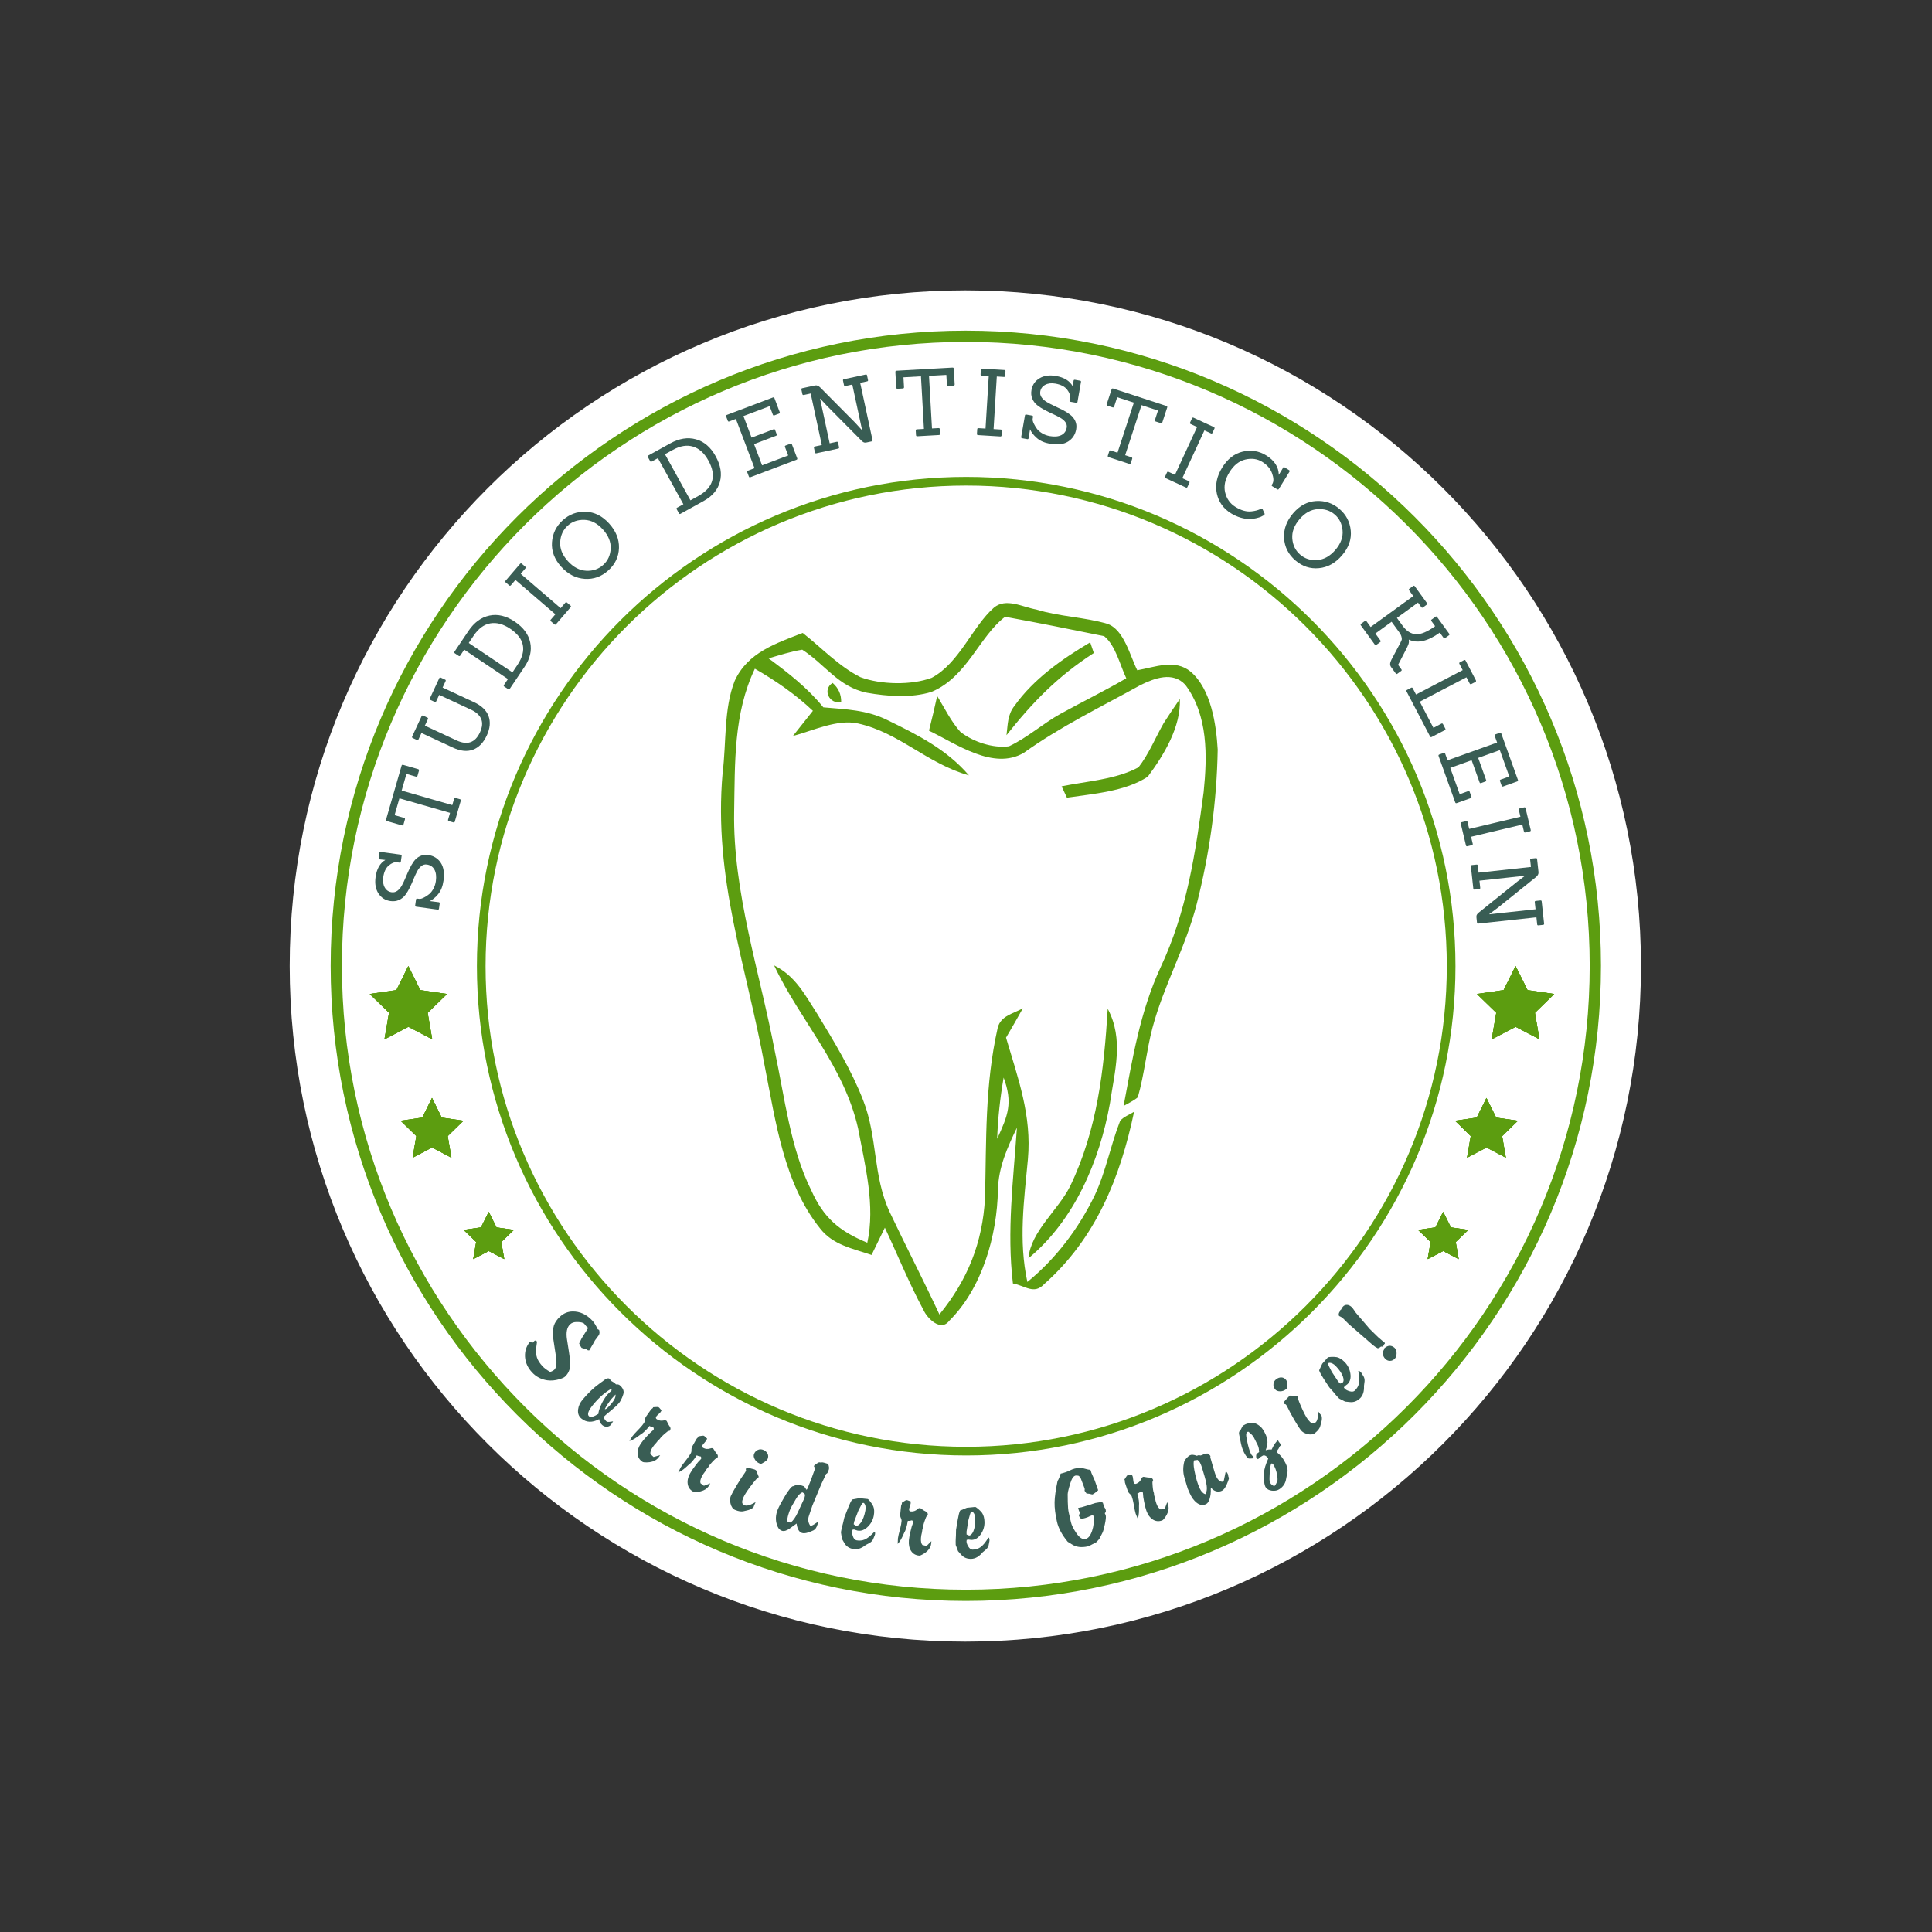 <svg xmlns="http://www.w3.org/2000/svg" xmlns:xlink="http://www.w3.org/1999/xlink" width="2000" zoomAndPan="magnify" viewBox="0 0 1500 1500" height="2000" preserveAspectRatio="xMidYMid meet" version="1.0"><rect x="0" y="0" width="1500" height="1500" fill="#333333" stroke="none"/><defs><g/><clipPath id="1f393a8532"><path d="M 224.93 225.449 L 1274.035 225.449 L 1274.035 1274.551 L 224.93 1274.551 Z M 224.93 225.449 " clip-rule="nonzero"/></clipPath><clipPath id="e9d4d83677"><path d="M 749.484 225.449 C 459.781 225.449 224.93 460.297 224.93 750 C 224.93 1039.703 459.781 1274.551 749.484 1274.551 C 1039.184 1274.551 1274.035 1039.703 1274.035 750 C 1274.035 460.297 1039.184 225.449 749.484 225.449 " clip-rule="nonzero"/></clipPath><clipPath id="37aee0123d"><path d="M 256.727 256.727 L 1242.977 256.727 L 1242.977 1242.977 L 256.727 1242.977 Z M 256.727 256.727 " clip-rule="nonzero"/></clipPath><clipPath id="67a084a4e0"><path d="M 370.27 370.27 L 1130.02 370.27 L 1130.02 1130.02 L 370.27 1130.02 Z M 370.27 370.27 " clip-rule="nonzero"/></clipPath><clipPath id="905005b350"><path d="M 1146.73 750 L 1206.73 750 L 1206.73 807 L 1146.73 807 Z M 1146.73 750 " clip-rule="nonzero"/></clipPath><clipPath id="795fbb1593"><path d="M 287.074 750 L 347.074 750 L 347.074 807 L 287.074 807 Z M 287.074 750 " clip-rule="nonzero"/></clipPath><clipPath id="32c8247822"><path d="M 287.074 750 L 347 750 L 347 807 L 287.074 807 Z M 287.074 750 " clip-rule="nonzero"/></clipPath><clipPath id="a3e8796948"><path d="M 311.074 852.422 L 359.824 852.422 L 359.824 898.922 L 311.074 898.922 Z M 311.074 852.422 " clip-rule="nonzero"/></clipPath><clipPath id="26a4c1f605"><path d="M 1129.73 852.422 L 1178.48 852.422 L 1178.48 898.922 L 1129.73 898.922 Z M 1129.73 852.422 " clip-rule="nonzero"/></clipPath><clipPath id="42bb451b9e"><path d="M 1101 941 L 1140 941 L 1140 977.629 L 1101 977.629 Z M 1101 941 " clip-rule="nonzero"/></clipPath><clipPath id="7010d152fd"><path d="M 1101 940.879 L 1140 940.879 L 1140 977.629 L 1101 977.629 Z M 1101 940.879 " clip-rule="nonzero"/></clipPath><clipPath id="a84770c7a5"><path d="M 360 941 L 398.977 941 L 398.977 977.629 L 360 977.629 Z M 360 941 " clip-rule="nonzero"/></clipPath><clipPath id="9983b06866"><path d="M 359.977 940.879 L 398.977 940.879 L 398.977 977.629 L 359.977 977.629 Z M 359.977 940.879 " clip-rule="nonzero"/></clipPath></defs><g clip-path="url(#1f393a8532)"><g clip-path="url(#e9d4d83677)"><path fill="#ffffff" d="M 224.93 225.449 L 1274.035 225.449 L 1274.035 1274.551 L 224.93 1274.551 Z M 224.93 225.449 " fill-opacity="1" fill-rule="nonzero"/></g></g><path fill="#ffffff" d="M 486 450 L 1014 450 L 1014 1050 L 486 1050 Z M 486 450 " fill-opacity="1" fill-rule="nonzero"/><path fill="#5c9d10" d="M 804.602 473.219 C 822.602 478.801 841.738 479.039 859.738 484.32 C 872.699 488.82 877.32 509.16 882.961 520.379 C 896.82 517.98 912.301 511.379 924.539 521.578 C 940.262 535.141 944.281 562.32 945.422 581.941 C 944.762 622.141 939.121 662.82 929.16 701.762 C 920.578 735.48 903.539 764.879 894.719 798.18 C 890.039 816 888.48 834.301 883.379 851.941 C 880.141 854.641 876.059 856.559 872.34 858.66 C 879.301 821.641 885.121 785.578 901.02 751.141 C 921.602 707.461 928.141 662.398 934.5 615 C 937.379 586.801 938.039 555.359 920.219 531.602 C 910.379 521.16 896.461 526.559 885.539 531.84 C 854.82 548.879 823.441 564 794.82 584.52 C 771.238 598.32 742.441 577.441 721.262 567.301 C 723.539 558.359 725.641 549.359 727.621 540.359 C 733.32 549.66 738.301 560.039 745.621 568.199 C 755.461 575.941 770.82 581.102 783.359 579.422 C 797.578 572.82 809.641 561.781 823.441 554.16 C 840.359 544.859 857.699 536.34 874.441 526.621 C 869.578 516.422 866.219 501.238 857.281 493.922 C 831.781 488.699 805.98 483.539 780.359 478.859 C 760.262 494.039 750.898 525.719 723.059 537.238 C 707.461 542.039 688.922 540.66 673.02 537.84 C 650.879 533.281 640.801 516 622.859 504.422 C 614.039 505.801 605.281 508.68 596.699 511.141 C 612.238 522.602 626.941 534.059 639.238 549.18 C 656.699 550.738 672.84 551.102 688.859 559.02 C 712.441 570.539 734.82 581.699 752.281 601.98 C 719.82 592.922 698.281 568.801 666.238 561.719 C 650.102 558.121 631.199 567.301 615.602 571.441 C 620.762 564.898 625.922 558.359 631.141 551.879 C 617.461 538.98 602.398 528.602 586.078 519.18 C 569.461 553.98 570.66 592.141 570 630 C 568.859 692.281 589.98 755.039 601.559 816.121 C 609.121 851.461 613.68 891.781 629.82 924.059 C 639.539 945.719 651.602 955.801 673.379 964.859 C 679.68 935.879 671.699 905.281 666.238 876.18 C 655.199 827.16 621 792.18 601.02 749.52 C 617.762 757.859 624.961 772.441 634.68 787.441 C 647.641 808.738 661.02 830.762 670.078 854.039 C 681.602 883.32 677.461 912.418 690.781 941.102 C 703.379 967.68 716.941 993.84 729.359 1020.539 C 751.262 993.719 762.898 964.801 764.762 930.059 C 765.898 884.941 764.52 842.762 774.66 797.762 C 777.121 788.52 786.781 787.02 794.16 782.82 C 789.898 790.5 785.52 798.059 781.078 805.621 C 790.441 837.359 801.121 866.16 798.059 900 C 795.059 932.219 790.68 963.121 797.641 995.34 C 819.961 977.039 837.301 954 849.898 928.141 C 858.781 909.121 862.078 889.559 869.699 870.18 C 872.398 867 877.02 865.379 880.5 863.16 C 869.699 914.461 850.738 961.441 810.781 996.898 C 802.859 1005.48 795.84 998.16 786.422 996.48 C 781.559 955.738 786.781 916.078 789.539 875.52 C 782.039 891.121 775.199 906.238 774.781 923.879 C 774.18 959.16 762.539 1000.262 736.922 1025.52 C 730.441 1034.16 719.879 1023.66 716.879 1016.879 C 705.781 996.238 696.961 974.34 687 953.16 C 683.578 960.238 680.102 967.262 676.68 974.34 C 662.039 969.359 646.621 966.602 636.719 953.762 C 608.578 918.781 602.281 870.84 593.82 828.18 C 579.539 749.52 553.738 682.199 561.059 599.879 C 564 576.66 561.84 550.379 570.422 528.602 C 580.5 506.578 602.398 499.559 623.219 491.398 C 637.801 502.859 651.48 517.5 668.102 525.781 C 683.879 531.602 707.52 532.141 723.359 526.262 C 744.84 514.859 755.102 486.238 771.602 471.84 C 781.02 463.859 793.922 471.359 804.602 473.219 Z M 804.602 473.219 " fill-opacity="1" fill-rule="nonzero"/><path fill="#5c9d10" d="M 846.422 498.719 C 847.379 501.422 848.34 504.18 849.238 507 C 821.34 525 801.898 544.922 781.441 570.781 C 782.52 562.441 782.16 554.879 787.68 547.98 C 802.441 527.16 824.699 511.559 846.422 498.719 Z M 846.422 498.719 " fill-opacity="1" fill-rule="nonzero"/><path fill="#5c9d10" d="M 646.441 530.219 C 651 534.18 653.16 539.102 653.102 545.039 C 643.98 547.141 638.16 535.32 646.441 530.219 Z M 646.441 530.219 " fill-opacity="1" fill-rule="nonzero"/><path fill="#5c9d10" d="M 916.02 542.699 C 916.98 564.238 903.602 586.32 891.121 603 C 873.781 614.52 848.52 616.32 828.359 619.32 C 826.98 616.379 825.602 613.441 824.219 610.5 C 843.539 606.539 866.398 605.219 883.922 595.738 C 891.898 585.539 897 572.82 903.422 561.539 C 907.5 555.18 911.699 548.879 916.02 542.699 Z M 916.02 542.699 " fill-opacity="1" fill-rule="nonzero"/><path fill="#5c9d10" d="M 860.039 783.238 C 872.699 807 865.441 831.539 861.719 856.801 C 853.68 901.441 834.121 947.52 798.48 976.918 C 800.398 955.738 821.461 939.84 830.941 920.762 C 851.941 877.02 857.102 830.762 860.039 783.238 Z M 860.039 783.238 " fill-opacity="1" fill-rule="nonzero"/><path fill="#ffffff" d="M 779.219 836.641 C 786.48 856.32 782.641 865.918 774.18 884.16 C 774.781 868.141 776.461 852.48 779.219 836.641 Z M 779.219 836.641 " fill-opacity="1" fill-rule="nonzero"/><g clip-path="url(#37aee0123d)"><path fill="#5c9d10" d="M 749.852 1242.977 C 477.941 1242.977 256.727 1021.762 256.727 749.852 C 256.727 477.941 477.941 256.727 749.852 256.727 C 1021.762 256.727 1242.977 477.941 1242.977 749.852 C 1242.977 1021.762 1021.762 1242.977 749.852 1242.977 Z M 749.852 265.465 C 482.762 265.465 265.465 482.762 265.465 749.852 C 265.465 1016.941 482.762 1234.23 749.852 1234.23 C 1016.941 1234.23 1234.23 1016.941 1234.23 749.852 C 1234.23 482.762 1016.941 265.465 749.852 265.465 Z M 749.852 265.465 " fill-opacity="1" fill-rule="nonzero"/></g><g fill="#395d54" fill-opacity="1"><g transform="translate(401.868, 1047.611)"><g><path d="M 9.418 -5.637 L 11.719 -5.184 L 13.363 -6.809 L 14.395 -6.676 L 15.078 -5.934 C 14.992 -5.324 14.805 -3.934 14.516 -1.77 C 14.066 1.422 14.246 4.184 15.062 6.516 C 15.785 8.625 17.199 10.824 19.301 13.113 C 20.609 14.535 22.617 16.035 25.324 17.617 C 26.754 17.062 27.809 16.473 28.488 15.848 C 30.137 14.332 30.566 10.91 29.781 5.59 L 27.801 -7.48 C 27.156 -11.945 27.27 -15.566 28.141 -18.344 C 28.918 -20.809 30.52 -23.156 32.953 -25.391 C 35.754 -27.969 38.941 -29.301 42.512 -29.391 C 48.359 -29.52 53.57 -27.102 58.137 -22.137 C 59.48 -20.672 60.824 -18.488 62.168 -15.578 L 63.277 -15.055 C 63.816 -13.27 63.688 -11.84 62.887 -10.762 C 62.305 -10.074 61.379 -8.824 60.117 -7.016 C 59.68 -6.082 58.172 -3.461 55.594 0.848 L 54.559 0.773 C 53.949 0.195 53.074 -0.219 51.938 -0.465 C 51.348 -0.57 50.582 -0.801 49.648 -1.156 C 49.348 -1.605 49.004 -2.145 48.613 -2.773 C 48.41 -3.078 48.129 -3.676 47.77 -4.562 L 49.781 -8.637 L 53.156 -13.965 C 53.641 -14.637 54.191 -15.527 54.812 -16.629 C 54.102 -17.156 53.578 -17.602 53.234 -17.973 C 53.141 -18.078 52.902 -18.379 52.516 -18.879 C 52.129 -19.383 51.883 -19.695 51.766 -19.816 C 50.859 -20.809 48.727 -21.262 45.375 -21.188 C 43.531 -21.125 42 -20.535 40.785 -19.418 C 38.293 -17.125 37.48 -13.188 38.355 -7.602 L 39.902 2.328 C 40.691 7.57 40.949 11.348 40.676 13.652 C 40.312 16.648 38.996 19.191 36.73 21.273 C 36.008 21.938 34.496 22.605 32.188 23.281 C 29.039 24.199 25.988 24.457 23.031 24.059 C 18.285 23.363 14.32 21.285 11.141 17.824 C 7.824 14.215 6.031 10.199 5.762 5.77 C 5.527 1.461 6.746 -2.344 9.418 -5.637 Z M 9.418 -5.637 "/></g></g></g><g fill="#395d54" fill-opacity="1"><g transform="translate(446.482, 1093.484)"><g><path d="M 18.711 8.355 C 13.297 11.219 8.66 11.031 4.809 7.785 C 2.773 6.07 1.957 3.715 2.355 0.723 C 2.703 -1.949 3.879 -4.473 5.883 -6.852 C 10.191 -11.965 14.426 -16.012 18.582 -18.992 C 20.113 -20.113 21.648 -21.238 23.18 -22.363 C 24.797 -23.414 25.973 -23.637 26.699 -23.023 C 26.914 -22.84 27.371 -22.273 28.066 -21.32 C 28.258 -21.16 28.684 -20.91 29.336 -20.582 C 29.992 -20.25 30.402 -20.012 30.574 -19.867 C 30.832 -19.648 31.234 -19.238 31.785 -18.629 C 33 -18.812 33.992 -18.578 34.762 -17.93 C 36.754 -16.254 37.734 -14.418 37.707 -12.43 C 37.664 -11.551 37.27 -10.219 36.527 -8.426 C 35.734 -6.57 34.93 -5.16 34.121 -4.195 C 32.711 -2.527 30.727 -0.648 28.164 1.438 C 25.246 3.773 23.34 5.406 22.445 6.336 C 22.34 7.676 23.016 8.961 24.473 10.188 C 24.898 10.547 25.996 10.594 27.762 10.32 L 29.527 10.051 C 28.676 11.496 28.105 12.387 27.816 12.73 C 27.078 13.609 26.078 14.102 24.816 14.211 C 23.453 14.305 22.227 13.895 21.133 12.973 C 19.785 11.84 18.977 10.297 18.711 8.355 Z M 10.832 6.105 C 12.074 7.152 14.504 6.527 18.121 4.23 C 18.094 2.965 18.648 0.961 19.785 -1.781 C 21.184 -5.176 22.953 -8.148 25.102 -10.699 C 25.68 -11.383 26.215 -11.934 26.719 -12.355 C 27.457 -12.977 27.91 -13.383 28.074 -13.574 C 28.398 -13.961 28.422 -14.508 28.141 -15.219 C 23.602 -12.785 19.051 -8.859 14.484 -3.441 C 10.336 1.48 9.121 4.664 10.832 6.105 Z M 28.094 -3.562 C 30.621 -6.559 31.715 -8.969 31.379 -10.789 C 31.074 -10.422 30.402 -9.68 29.367 -8.559 C 28.328 -7.438 27.785 -6.844 27.73 -6.781 C 27.422 -6.418 26.637 -5.285 25.367 -3.391 C 24.695 -2.418 23.941 -1.133 23.105 0.469 C 23.727 0.992 25.391 -0.352 28.094 -3.562 Z M 28.094 -3.562 "/></g></g></g><g fill="#395d54" fill-opacity="1"><g transform="translate(484.74, 1124.187)"><g><path d="M 21.797 10.562 C 20.469 10.984 18.969 11.203 17.297 11.223 C 15.629 11.246 14.539 11.082 14.027 10.738 C 11.707 9.172 10.477 7.074 10.328 4.441 C 10.156 1.891 10.996 -0.75 12.844 -3.488 C 13.922 -5.09 15.535 -7.023 17.676 -9.293 C 19.559 -11.332 20.805 -12.551 21.41 -12.953 C 22.207 -13.629 22.613 -13.98 22.629 -14.004 C 22.77 -14.215 22.836 -14.551 22.828 -15.012 C 22.82 -15.473 22.699 -15.781 22.465 -15.938 C 22.465 -15.938 22.141 -16.023 21.496 -16.188 C 20.848 -16.355 20.199 -16.66 19.551 -17.098 C 16.906 -13.781 14.574 -11.555 12.559 -10.418 C 10.445 -8.84 8.965 -7.797 8.113 -7.289 C 6.711 -6.414 5.312 -5.77 3.922 -5.355 C 5.613 -8.066 6.367 -9.277 6.18 -9 C 6.758 -9.859 8.652 -11.941 11.863 -15.246 C 13.223 -16.656 14.387 -18.082 15.359 -19.52 C 15.656 -19.961 15.848 -20.695 15.934 -21.719 C 15.977 -22.637 16.312 -23.559 16.938 -24.484 C 17.645 -25.527 18.469 -26.703 19.418 -28.004 C 20.363 -29.309 20.828 -29.945 20.812 -29.926 C 20.938 -30.109 21.145 -30.289 21.434 -30.469 C 21.723 -30.645 21.934 -30.805 22.066 -30.953 L 22.359 -31.617 L 24.121 -31.746 C 25.488 -31.867 26.344 -31.812 26.691 -31.578 C 26.996 -31.375 27.426 -30.914 27.988 -30.195 C 28.059 -30.047 28.367 -29.703 28.914 -29.164 C 28.789 -28.879 28.492 -28.387 28.02 -27.691 C 27.879 -27.484 27.371 -26.98 26.496 -26.188 C 25.625 -25.391 25.078 -24.832 24.859 -24.508 C 24.246 -23.602 24.348 -22.875 25.16 -22.328 C 26.781 -21.23 28.551 -20.898 30.465 -21.332 C 31.062 -21.465 31.48 -21.523 31.715 -21.496 C 31.953 -21.473 32.336 -21.301 32.859 -20.98 C 33.098 -20.48 33.395 -19.891 33.746 -19.215 C 34.086 -18.414 34.641 -17.461 35.418 -16.363 C 36.043 -15.438 35.984 -14.426 35.25 -13.336 C 34.434 -13.277 33.715 -12.988 33.09 -12.465 C 32.395 -11.887 31.703 -11.309 31.008 -10.73 C 30.828 -10.512 30.297 -10.027 29.414 -9.27 C 28.727 -8.656 28.047 -7.848 27.375 -6.848 C 26.523 -6.242 25.652 -5.277 24.758 -3.953 C 23.684 -2.855 22.758 -1.742 21.992 -0.605 C 20.551 1.531 19.969 3.316 20.246 4.754 L 22.68 7.004 L 27.789 5.59 L 26.875 6.949 C 25.684 8.711 23.992 9.918 21.797 10.562 Z M 21.797 10.562 "/></g></g></g><g fill="#395d54" fill-opacity="1"><g transform="translate(523.236, 1148.926)"><g><path d="M 22.762 8.277 C 21.484 8.832 20.012 9.203 18.355 9.395 C 16.695 9.59 15.598 9.539 15.055 9.25 C 12.586 7.926 11.145 5.965 10.727 3.359 C 10.297 0.844 10.859 -1.871 12.418 -4.781 C 13.332 -6.484 14.734 -8.574 16.633 -11.055 C 18.297 -13.273 19.41 -14.613 19.977 -15.074 C 20.699 -15.832 21.066 -16.219 21.078 -16.246 C 21.199 -16.469 21.23 -16.809 21.172 -17.266 C 21.117 -17.727 20.965 -18.02 20.719 -18.152 C 20.719 -18.152 20.387 -18.203 19.727 -18.301 C 19.066 -18.402 18.391 -18.637 17.699 -19.008 C 15.406 -15.438 13.316 -12.984 11.426 -11.648 C 9.484 -9.863 8.117 -8.672 7.324 -8.082 C 6.02 -7.066 4.695 -6.281 3.352 -5.73 C 4.762 -8.598 5.383 -9.883 5.227 -9.586 C 5.715 -10.5 7.387 -12.762 10.242 -16.379 C 11.449 -17.922 12.465 -19.461 13.281 -20.988 C 13.535 -21.457 13.648 -22.207 13.629 -23.234 C 13.578 -24.148 13.816 -25.102 14.344 -26.09 C 14.941 -27.199 15.641 -28.449 16.449 -29.844 C 17.258 -31.234 17.656 -31.922 17.645 -31.895 C 17.75 -32.094 17.938 -32.293 18.207 -32.5 C 18.477 -32.707 18.668 -32.887 18.785 -33.047 L 19.012 -33.734 L 20.746 -34.043 C 22.094 -34.309 22.953 -34.34 23.324 -34.141 C 23.645 -33.969 24.121 -33.555 24.754 -32.898 C 24.84 -32.762 25.18 -32.449 25.781 -31.969 C 25.684 -31.672 25.438 -31.152 25.043 -30.414 C 24.922 -30.191 24.469 -29.641 23.68 -28.758 C 22.895 -27.879 22.406 -27.266 22.223 -26.922 C 21.707 -25.957 21.879 -25.246 22.742 -24.785 C 24.473 -23.859 26.266 -23.711 28.121 -24.332 C 28.703 -24.531 29.113 -24.629 29.352 -24.629 C 29.59 -24.629 29.988 -24.496 30.543 -24.23 C 30.832 -23.758 31.184 -23.203 31.605 -22.566 C 32.023 -21.801 32.676 -20.914 33.559 -19.898 C 34.273 -19.039 34.32 -18.031 33.703 -16.871 C 32.895 -16.73 32.211 -16.367 31.641 -15.781 C 31.012 -15.137 30.379 -14.488 29.746 -13.844 C 29.59 -13.609 29.113 -13.074 28.312 -12.23 C 27.691 -11.547 27.098 -10.676 26.531 -9.613 C 25.746 -8.922 24.98 -7.871 24.227 -6.465 C 23.266 -5.266 22.461 -4.059 21.812 -2.848 C 20.598 -0.578 20.203 1.258 20.629 2.66 L 23.277 4.648 L 28.215 2.719 L 27.441 4.164 C 26.438 6.039 24.879 7.41 22.762 8.277 Z M 22.762 8.277 "/></g></g></g><g fill="#395d54" fill-opacity="1"><g transform="translate(563.898, 1169.439)"><g><path d="M 13.602 3.828 C 11.789 4.316 9.527 3.988 6.816 2.855 C 5.137 2.152 3.977 0.574 3.336 -1.879 C 2.719 -4.172 2.766 -6.172 3.48 -7.875 C 4.098 -9.348 5.629 -12.133 8.074 -16.238 C 10.59 -20.434 12.645 -23.598 14.234 -25.723 C 14.668 -26.332 15 -26.906 15.227 -27.445 C 15.41 -27.887 15.375 -28.309 15.125 -28.719 L 15.594 -29.844 C 15.883 -30.023 16.984 -29.867 18.898 -29.367 L 21.773 -28.621 C 22.316 -28.395 22.773 -28.141 23.141 -27.863 L 25.168 -22.918 L 24.906 -22.301 C 24.09 -21.945 22.656 -20.438 20.602 -17.777 C 16.672 -12.746 14.242 -9.117 13.312 -6.898 C 12.59 -5.168 12.258 -3.867 12.316 -2.992 C 12.406 -1.98 13.035 -1.234 14.195 -0.746 C 15.875 -0.043 18.664 -0.832 22.562 -3.113 L 22.59 -2.738 C 22.547 -2.637 22.41 -2.344 22.176 -1.867 C 21.945 -1.387 21.805 -1.082 21.75 -0.953 C 21.707 -0.848 21.512 -0.309 21.16 0.668 C 20.336 1.629 19.066 2.371 17.359 2.898 C 16.102 3.223 14.848 3.531 13.602 3.828 Z M 29.578 -34.32 C 28.387 -33.574 27.629 -33.148 27.312 -33.039 C 26.895 -32.91 26.375 -32.977 25.754 -33.234 C 24.129 -33.918 22.898 -35.023 22.07 -36.555 C 21.238 -38.086 21.078 -39.457 21.586 -40.672 C 22.223 -42.195 23.25 -43.238 24.668 -43.797 C 25.988 -44.336 27.344 -44.312 28.738 -43.73 C 30.262 -43.094 31.355 -42.133 32.02 -40.855 C 32.684 -39.574 32.703 -38.199 32.09 -36.727 C 31.766 -35.953 30.926 -35.152 29.578 -34.32 Z M 29.578 -34.32 "/></g></g></g><g fill="#395d54" fill-opacity="1"><g transform="translate(600.539, 1184.01)"><g><path d="M 12.664 2.652 C 10.27 4.383 8.254 5 6.621 4.508 C 5.121 4.051 3.988 2.961 3.223 1.238 C 1.625 -2.375 1.441 -6.203 2.664 -10.25 C 3.227 -12.098 4.441 -14.668 6.316 -17.961 L 9.539 -23.523 C 10.25 -24.711 11.141 -26.008 12.207 -27.41 C 13.676 -29.363 14.68 -30.258 15.215 -30.094 C 15.949 -30.398 16.684 -30.703 17.422 -31.008 C 18.59 -31.383 19.996 -31.293 21.641 -30.738 L 23.824 -29.988 L 25.68 -27.277 L 26.383 -28.293 L 29.23 -35.371 C 29.301 -35.613 29.777 -36.945 30.66 -39.371 C 31.539 -41.793 32.016 -43.125 32.09 -43.367 C 32.25 -43.902 31.984 -44.715 31.293 -45.801 C 32.375 -46.965 33.746 -47.926 35.41 -48.68 C 36.176 -48.504 36.84 -48.48 37.406 -48.602 C 37.871 -48.695 38.629 -48.582 39.672 -48.266 L 42.406 -47.438 C 43.117 -45.641 43.312 -44.207 42.988 -43.137 C 42.387 -41.156 41.848 -40.098 41.367 -39.965 C 40.891 -39.832 40.457 -39.18 40.074 -38.008 L 37.137 -31.789 L 30.227 -15.195 L 27.488 -7.031 C 26.555 -4.328 26.91 -1.793 28.562 0.578 C 29.336 0.637 30.32 0.277 31.52 -0.5 L 34.875 -2.73 L 34.129 -0.277 C 33.434 2.023 32.383 3.508 30.984 4.164 C 27.008 6.09 24.059 6.762 22.129 6.176 C 19.852 5.488 18.457 3.047 17.941 -1.148 Z M 13.441 -1.938 C 15.383 -3.516 17.172 -6.09 18.809 -9.66 L 23.996 -20.855 C 24.438 -22.301 24.547 -23.293 24.328 -23.824 C 24.109 -24.359 23.477 -24.875 22.426 -25.367 C 20.707 -24.719 19.051 -23.012 17.453 -20.25 L 14.246 -14.727 C 13.258 -13.008 12.367 -10.848 11.582 -8.25 C 10.867 -5.895 10.609 -4.082 10.812 -2.824 L 11.672 -2.035 Z M 13.441 -1.938 "/></g></g></g><g fill="#395d54" fill-opacity="1"><g transform="translate(651.004, 1197.931)"><g><path d="M 10.637 -33.727 L 16.254 -34.773 L 22.621 -34.102 C 22.957 -34.066 23.574 -33.48 24.473 -32.348 C 25.473 -31.137 26.312 -29.84 26.996 -28.461 C 27.797 -26.488 27.926 -24.043 27.383 -21.125 C 26.773 -17.852 25.246 -15.02 22.809 -12.625 C 20.23 -10.086 17.562 -9.074 14.812 -9.586 C 14.617 -9.621 14.148 -9.766 13.398 -10.02 C 12.648 -10.273 12.246 -10.406 12.191 -10.414 C 11.91 -10.441 11.523 -10.426 11.027 -10.375 C 10.832 -9.93 10.707 -9.566 10.656 -9.293 C 10.453 -8.191 10.613 -6.852 11.148 -5.27 C 11.785 -3.359 12.738 -2.285 14.008 -2.047 C 16.289 -1.621 18.406 -1.828 20.355 -2.66 C 22.59 -3.641 25.082 -5.637 27.836 -8.656 L 28.359 -8.473 C 28.449 -7.746 28.461 -7.188 28.387 -6.801 C 28.297 -6.309 28.055 -5.625 27.664 -4.758 C 27.203 -3.648 26.922 -2.988 26.828 -2.777 C 26.281 -1.684 25.434 -0.789 24.277 -0.094 C 23.234 0.453 22.191 1.012 21.145 1.586 C 17.801 4.27 14.57 5.316 11.461 4.738 C 8.324 4.156 6.043 2.633 4.621 0.176 L 2.684 -3.172 L 1.891 -8.32 C 2.32 -10.629 2.645 -12.137 2.859 -12.836 C 3.219 -13.992 3.773 -16.281 4.523 -19.703 L 7.391 -27.07 C 8.641 -30.281 9.723 -32.5 10.637 -33.727 Z M 15.438 -25.102 L 12.191 -16.609 L 11.797 -14.504 L 13.586 -13.316 C 14.809 -13.176 16.074 -13.992 17.371 -15.773 C 18.941 -17.93 20.109 -21.059 20.871 -25.156 C 21.359 -27.773 20.969 -29.738 19.707 -31.055 L 18.711 -30.984 C 18.168 -30.375 17.078 -28.414 15.438 -25.102 Z M 15.438 -25.102 "/></g></g></g><g fill="#395d54" fill-opacity="1"><g transform="translate(696.17, 1205.282)"><g><path d="M 24.176 -1.477 C 23.223 -0.461 22.023 0.469 20.578 1.305 C 19.133 2.141 18.105 2.535 17.492 2.484 C 14.703 2.258 12.598 1.031 11.176 -1.191 C 9.781 -3.328 9.215 -6.043 9.484 -9.336 C 9.641 -11.262 10.098 -13.738 10.852 -16.766 C 11.492 -19.465 11.98 -21.137 12.316 -21.785 C 12.676 -22.766 12.859 -23.27 12.859 -23.301 C 12.879 -23.551 12.773 -23.875 12.539 -24.273 C 12.305 -24.672 12.047 -24.883 11.77 -24.906 C 11.77 -24.906 11.445 -24.82 10.801 -24.648 C 10.156 -24.477 9.441 -24.422 8.66 -24.484 C 7.98 -20.301 7.039 -17.219 5.84 -15.238 C 4.77 -12.824 3.992 -11.188 3.5 -10.332 C 2.707 -8.879 1.805 -7.633 0.793 -6.59 C 0.941 -9.781 1 -11.207 0.973 -10.875 C 1.059 -11.906 1.691 -14.648 2.867 -19.102 C 3.359 -21 3.68 -22.812 3.82 -24.543 C 3.863 -25.074 3.672 -25.805 3.242 -26.738 C 2.832 -27.559 2.672 -28.527 2.762 -29.645 C 2.863 -30.898 3.012 -32.328 3.195 -33.926 C 3.383 -35.527 3.477 -36.312 3.473 -36.285 C 3.492 -36.508 3.582 -36.766 3.75 -37.062 C 3.914 -37.359 4.016 -37.602 4.062 -37.797 L 3.992 -38.516 L 5.465 -39.492 C 6.594 -40.27 7.371 -40.641 7.789 -40.609 C 8.152 -40.578 8.754 -40.391 9.594 -40.039 C 9.727 -39.945 10.164 -39.797 10.906 -39.594 C 10.938 -39.281 10.918 -38.707 10.852 -37.871 C 10.828 -37.621 10.633 -36.934 10.262 -35.812 C 9.887 -34.691 9.688 -33.938 9.652 -33.547 C 9.566 -32.457 10.008 -31.875 10.984 -31.793 C 12.938 -31.633 14.641 -32.211 16.098 -33.523 C 16.555 -33.938 16.891 -34.191 17.109 -34.285 C 17.328 -34.379 17.742 -34.414 18.359 -34.395 C 18.812 -34.074 19.355 -33.707 19.996 -33.289 C 20.684 -32.758 21.637 -32.199 22.852 -31.625 C 23.852 -31.121 24.297 -30.215 24.188 -28.902 C 23.504 -28.453 23.02 -27.848 22.734 -27.082 C 22.41 -26.238 22.09 -25.395 21.766 -24.551 C 21.719 -24.273 21.492 -23.59 21.094 -22.5 C 20.797 -21.625 20.602 -20.586 20.504 -19.387 C 20.059 -18.441 19.773 -17.172 19.645 -15.582 C 19.242 -14.098 18.984 -12.672 18.871 -11.305 C 18.664 -8.738 19.031 -6.898 19.98 -5.781 L 23.203 -5.012 L 26.961 -8.746 L 26.828 -7.117 C 26.656 -4.996 25.773 -3.117 24.176 -1.477 Z M 24.176 -1.477 "/></g></g></g><g fill="#395d54" fill-opacity="1"><g transform="translate(741.85, 1207.975)"><g><path d="M 3.551 -35.184 L 8.84 -37.352 L 15.211 -37.988 C 15.547 -38.023 16.27 -37.578 17.383 -36.648 C 18.605 -35.668 19.691 -34.57 20.641 -33.355 C 21.824 -31.59 22.449 -29.223 22.512 -26.254 C 22.582 -22.926 21.664 -19.84 19.766 -17 C 17.754 -13.992 15.352 -12.457 12.551 -12.398 C 12.355 -12.395 11.863 -12.441 11.078 -12.535 C 10.293 -12.633 9.871 -12.68 9.816 -12.68 C 9.535 -12.645 9.16 -12.551 8.688 -12.402 C 8.586 -11.926 8.539 -11.547 8.543 -11.266 C 8.566 -10.145 9 -8.867 9.84 -7.43 C 10.855 -5.688 12.008 -4.828 13.297 -4.855 C 15.621 -4.902 17.648 -5.531 19.391 -6.746 C 21.375 -8.16 23.41 -10.621 25.492 -14.137 L 26.039 -14.066 C 26.277 -13.371 26.402 -12.828 26.41 -12.434 C 26.422 -11.93 26.324 -11.215 26.121 -10.289 C 25.891 -9.105 25.754 -8.402 25.699 -8.18 C 25.391 -6.996 24.738 -5.945 23.75 -5.031 C 22.844 -4.281 21.934 -3.523 21.027 -2.746 C 18.297 0.559 15.348 2.242 12.188 2.309 C 8.996 2.375 6.453 1.352 4.562 -0.766 L 1.98 -3.652 L 0.16 -8.527 C 0.109 -10.879 0.121 -12.422 0.188 -13.148 C 0.305 -14.355 0.379 -16.711 0.418 -20.211 L 1.727 -28.008 C 2.301 -31.406 2.91 -33.801 3.551 -35.184 Z M 10.008 -27.719 L 8.555 -18.742 L 8.602 -16.602 L 10.59 -15.801 C 11.82 -15.91 12.891 -16.969 13.801 -18.977 C 14.898 -21.406 15.402 -24.707 15.316 -28.879 C 15.262 -31.535 14.48 -33.383 12.977 -34.414 L 12.016 -34.145 C 11.609 -33.434 10.941 -31.293 10.008 -27.719 Z M 10.008 -27.719 "/></g></g></g><g fill="#395d54" fill-opacity="1"><g transform="translate(787.237, 1205.903)"><g/></g></g><g fill="#395d54" fill-opacity="1"><g transform="translate(823.492, 1201.432)"><g><path d="M 27.742 -4.121 L 22.355 -1.301 C 21.973 -1.098 21.574 -0.949 21.164 -0.855 C 16.145 0.285 11.957 -0.254 8.609 -2.477 C 7.727 -3.078 6.672 -3.73 5.453 -4.43 C 1.047 -9.77 -1.719 -14.926 -2.852 -19.895 C -4.188 -25.762 -4.809 -30.832 -4.719 -35.102 C -4.625 -39.227 -3.879 -44.594 -2.484 -51.199 C -2.539 -51.445 -2.297 -51.945 -1.75 -52.699 C -1.105 -54.023 -0.52 -55.562 0 -57.316 C 2.59 -57.91 4.777 -58.645 6.559 -59.523 C 8.34 -60.402 9.805 -60.973 10.949 -61.234 C 13.105 -61.723 14.812 -61.91 16.074 -61.797 C 17.668 -61.355 19.48 -60.906 21.508 -60.449 C 22.43 -60.43 23.043 -60.195 23.344 -59.75 L 23.848 -57.926 L 26.434 -52.055 L 29.121 -44.398 C 29.074 -44.359 28.41 -43.805 27.133 -42.738 C 25.973 -41.785 25.117 -41.246 24.57 -41.121 C 24.516 -41.109 23.684 -41.309 22.066 -41.715 C 21.797 -41.77 21.141 -41.82 20.094 -41.867 L 18.57 -44.02 C 18.691 -44.766 18.699 -45.355 18.598 -45.793 L 15.723 -53.32 C 15.234 -54.586 14.484 -55.418 13.473 -55.82 L 12.82 -55.672 C 12.348 -55.852 11.922 -55.898 11.539 -55.812 C 10.254 -55.52 9.184 -54.301 8.324 -52.152 C 7.715 -50.664 7.082 -48.688 6.422 -46.227 C 5.762 -43.766 5.441 -42.18 5.461 -41.465 L 5.523 -35.32 C 5.59 -31.746 5.84 -29.008 6.277 -27.094 L 8.012 -19.48 C 8.52 -17.242 9.949 -14.402 12.297 -10.961 C 14.645 -7.52 16.98 -6.062 19.301 -6.59 C 21.457 -7.082 23.156 -9.191 24.402 -12.922 C 25.641 -16.562 26.031 -20.398 25.574 -24.426 L 24.844 -24.992 L 23.82 -24.758 C 23.656 -24.723 23.133 -24.496 22.25 -24.078 C 21.371 -23.664 20.902 -23.449 20.848 -23.438 C 20.012 -23.074 18.406 -22.621 16.031 -22.082 C 14.957 -23.016 14.305 -23.984 14.074 -24.996 C 14.324 -25.281 14.609 -25.934 14.922 -26.953 C 14.34 -28 13.883 -29.242 13.555 -30.691 C 13.855 -30.758 14.336 -30.855 14.996 -30.977 C 15.656 -31.098 16.109 -31.188 16.355 -31.242 C 17.012 -31.391 18.609 -31.871 21.152 -32.68 L 26.816 -34.484 C 29.297 -34.934 30.785 -35.168 31.285 -35.18 C 31.785 -35.191 32.273 -35.039 32.75 -34.715 C 33.301 -32.66 33.785 -31.363 34.195 -30.824 C 34.605 -30.285 34.836 -29.895 34.895 -29.648 C 35.012 -29.129 35.082 -28.441 35.105 -27.586 L 34.258 -26.574 C 34.68 -25.727 34.938 -25.109 35.023 -24.727 C 35.285 -23.578 35.027 -21.238 34.254 -17.703 C 33.57 -14.535 33.039 -12.574 32.664 -11.828 L 29.984 -6.57 Z M 27.742 -4.121 "/></g></g></g><g fill="#395d54" fill-opacity="1"><g transform="translate(885.346, 1185.473)"><g><path d="M 21.375 -11.398 C 20.93 -10.074 20.223 -8.734 19.258 -7.371 C 18.293 -6.012 17.52 -5.223 16.941 -5.016 C 14.309 -4.062 11.883 -4.301 9.668 -5.73 C 7.508 -7.094 5.867 -9.328 4.742 -12.434 C 4.086 -14.25 3.469 -16.691 2.895 -19.758 C 2.359 -22.48 2.105 -24.207 2.141 -24.934 C 2.059 -25.977 2.016 -26.512 2.008 -26.535 C 1.922 -26.773 1.688 -27.023 1.309 -27.289 C 0.93 -27.555 0.609 -27.641 0.348 -27.543 C 0.348 -27.543 0.09 -27.332 -0.426 -26.906 C -0.941 -26.48 -1.57 -26.137 -2.309 -25.867 C -1.184 -21.781 -0.758 -18.586 -1.027 -16.285 C -0.996 -13.648 -1.023 -11.836 -1.113 -10.852 C -1.23 -9.199 -1.535 -7.691 -2.02 -6.324 C -3.211 -9.285 -3.75 -10.609 -3.637 -10.293 C -3.988 -11.27 -4.555 -14.027 -5.336 -18.566 C -5.676 -20.496 -6.141 -22.277 -6.734 -23.91 C -6.914 -24.41 -7.395 -24.996 -8.172 -25.668 C -8.887 -26.242 -9.434 -27.055 -9.816 -28.109 C -10.246 -29.293 -10.707 -30.652 -11.203 -32.184 C -11.695 -33.715 -11.938 -34.469 -11.93 -34.441 C -12.008 -34.652 -12.031 -34.926 -12.004 -35.266 C -11.977 -35.602 -11.984 -35.867 -12.023 -36.062 L -12.387 -36.691 L -11.453 -38.188 C -10.75 -39.367 -10.199 -40.027 -9.805 -40.168 C -9.461 -40.293 -8.836 -40.371 -7.926 -40.402 C -7.766 -40.371 -7.305 -40.418 -6.547 -40.543 C -6.391 -40.273 -6.168 -39.742 -5.883 -38.953 C -5.797 -38.719 -5.688 -38.012 -5.562 -36.836 C -5.434 -35.664 -5.305 -34.891 -5.172 -34.523 C -4.801 -33.496 -4.152 -33.148 -3.23 -33.484 C -1.391 -34.148 -0.078 -35.383 0.699 -37.184 C 0.941 -37.746 1.141 -38.117 1.301 -38.293 C 1.461 -38.469 1.824 -38.676 2.395 -38.914 C 2.938 -38.812 3.586 -38.703 4.344 -38.59 C 5.188 -38.391 6.285 -38.281 7.633 -38.262 C 8.746 -38.219 9.531 -37.582 9.977 -36.344 C 9.543 -35.652 9.355 -34.898 9.41 -34.086 C 9.469 -33.184 9.527 -32.281 9.586 -31.379 C 9.656 -31.105 9.734 -30.391 9.828 -29.234 C 9.922 -28.316 10.172 -27.289 10.582 -26.156 C 10.574 -25.113 10.84 -23.84 11.383 -22.34 C 11.637 -20.824 11.996 -19.418 12.461 -18.129 C 13.34 -15.707 14.438 -14.188 15.766 -13.566 L 19.016 -14.207 L 20.883 -19.168 L 21.441 -17.629 C 22.164 -15.629 22.141 -13.551 21.375 -11.398 Z M 21.375 -11.398 "/></g></g></g><g fill="#395d54" fill-opacity="1"><g transform="translate(928.248, 1168.929)"><g><path d="M 11.801 -13.203 C 11.934 -10.02 11.613 -7.305 10.848 -5.059 C 10.172 -3.008 9.293 -1.719 8.215 -1.188 C 5.676 0.062 3.164 -0.324 0.672 -2.344 C -1.383 -3.984 -3.125 -6.418 -4.559 -9.645 L -6.113 -13.184 L -8.633 -21.633 C -9.82 -25.57 -9.883 -29.719 -8.816 -34.082 C -8.625 -34.895 -8.004 -35.855 -6.957 -36.965 C -6 -37.996 -5.145 -38.699 -4.391 -39.07 C -3.16 -39.676 -1.359 -39.531 1.016 -38.641 C 1.969 -39.109 2.691 -39.238 3.188 -39.031 C 3.68 -38.82 4.289 -38.895 5.02 -39.254 C 6.375 -39.922 7.754 -40.32 9.156 -40.449 C 10.27 -39.902 11.066 -39.234 11.547 -38.441 C 11.367 -37.668 11.445 -36.941 11.777 -36.262 C 11.777 -36.262 12.344 -34.27 13.477 -30.289 C 14.609 -26.309 15.469 -23.727 16.047 -22.547 C 17.48 -19.633 19.184 -18.301 21.148 -18.551 L 21.945 -19.504 L 23.453 -26.703 C 24.09 -26.113 24.598 -25.426 24.98 -24.648 C 25.254 -24.098 25.383 -23.488 25.363 -22.824 C 25.762 -22.02 25.906 -21.312 25.801 -20.699 C 25.801 -20.637 25.586 -20 25.152 -18.789 C 23.723 -14.777 22.145 -12.348 20.41 -11.496 C 19.004 -10.801 17.508 -10.676 15.918 -11.109 C 14.457 -11.543 13.262 -12.359 12.328 -13.555 Z M 8.465 -11.043 C 9.129 -13.367 8.609 -17.34 6.906 -22.961 L 4.957 -29.488 C 4.551 -30.82 4.047 -32.098 3.441 -33.328 C 3.145 -33.934 2.516 -34.637 1.559 -35.445 L -1.09 -35.125 C -1.727 -33.938 -1.68 -31.371 -0.953 -27.422 C 0.199 -21.344 1.633 -16.559 3.352 -13.066 C 4.426 -10.883 5.789 -9.477 7.438 -8.855 L 8.191 -9.414 C 8.281 -9.863 8.371 -10.406 8.465 -11.043 Z M 8.465 -11.043 "/></g></g></g><g fill="#395d54" fill-opacity="1"><g transform="translate(974.746, 1144.638)"><g><path d="M 23.793 3.625 C 23.254 7.035 21.488 9.699 18.5 11.621 C 16.945 12.621 15.035 12.988 12.773 12.73 C 10.508 12.473 8.887 11.574 7.902 10.047 C 6.797 8.324 6.383 4.5 6.664 -1.438 C 6.777 -4.004 7.863 -7.598 9.918 -12.215 C 8.68 -14.145 7.32 -14.938 5.848 -14.59 L 3.719 -13.32 C 3.602 -13.246 3.344 -13.012 2.945 -12.621 C 2.547 -12.234 2.336 -12.031 2.309 -12.016 L 1.852 -11.723 C 1.148 -12.5 0.707 -13.035 0.527 -13.316 C 0.445 -14.426 0.566 -15.223 0.895 -15.699 C 1.133 -16.051 1.781 -16.566 2.84 -17.25 C 2.762 -18.098 2.684 -18.945 2.605 -19.793 C 2.488 -20.75 2.207 -21.68 1.754 -22.59 C -0.426 -26.914 -1.5 -29.051 -1.469 -29.004 C -2.195 -30.133 -3.504 -31.473 -5.395 -33.02 C -5.754 -33.055 -6.07 -32.984 -6.355 -32.801 C -7.062 -32.348 -7.332 -31.293 -7.164 -29.637 C -7.062 -28.438 -6.625 -26.207 -5.855 -22.938 C -4.949 -19.195 -3.988 -16.535 -2.973 -14.957 C -2.809 -14.699 -2.289 -14.254 -1.414 -13.617 L -2.016 -12.379 L -3.008 -12.293 C -4.316 -12.152 -5.16 -12.172 -5.547 -12.359 C -6.062 -12.594 -6.75 -13.379 -7.613 -14.723 C -9.355 -17.43 -10.551 -20.406 -11.203 -23.648 L -12.719 -31.059 C -13 -32.477 -12.656 -33.492 -11.691 -34.113 C -11.426 -34.582 -11.156 -35.121 -10.883 -35.73 C -10.391 -36.879 -9.859 -37.637 -9.297 -38 C -7.129 -39.391 -4.586 -39.992 -1.672 -39.805 C -0.469 -39.746 0.863 -39.211 2.328 -38.207 C 3.789 -37.199 4.93 -36.059 5.746 -34.789 C 7.773 -31.633 8.934 -28.895 9.23 -26.57 C 9.523 -24.246 9.086 -21.613 7.922 -18.664 C 9.52 -19.23 11.059 -19.402 12.531 -19.184 C 14.309 -22.988 15.965 -25.383 17.496 -26.367 C 17.57 -26.25 17.672 -26.066 17.801 -25.812 C 17.93 -25.562 18.039 -25.367 18.129 -25.227 C 18.844 -24.32 19.293 -23.727 19.473 -23.445 C 19.656 -23.164 19.719 -22.805 19.664 -22.371 L 18.898 -21.777 C 18.309 -20.367 17.598 -19.195 16.766 -18.262 L 16.605 -17.109 C 18.73 -15.414 20.363 -13.668 21.516 -11.879 C 24.059 -7.922 25.184 -4.621 24.891 -1.969 C 24.625 -0.668 24.262 1.195 23.793 3.625 Z M 15.133 8.793 C 15.664 8.117 16.297 6.93 17.035 5.227 C 17.246 4.055 17.141 2.312 16.715 -0.012 C 16.156 -2.945 15.207 -5.465 13.859 -7.559 C 13.664 -7.863 13.297 -8.18 12.758 -8.496 L 12.086 -8.066 C 11.438 -6.02 11.043 -2.387 10.902 2.828 C 10.832 4.738 11.066 6.113 11.613 6.961 C 12.156 7.809 13.066 8.523 14.336 9.105 Z M 15.133 8.793 "/></g></g></g><g fill="#395d54" fill-opacity="1"><g transform="translate(1015.153, 1117.209)"><g><path d="M 9.926 -10.059 C 9.477 -8.234 8.098 -6.414 5.793 -4.59 C 4.367 -3.457 2.426 -3.207 -0.035 -3.828 C -2.34 -4.395 -4.066 -5.402 -5.211 -6.852 C -6.203 -8.102 -7.902 -10.793 -10.316 -14.918 C -12.773 -19.148 -14.547 -22.473 -15.645 -24.891 C -15.965 -25.566 -16.305 -26.133 -16.672 -26.594 C -16.965 -26.969 -17.355 -27.141 -17.836 -27.117 L -18.59 -28.074 C -18.613 -28.414 -17.941 -29.305 -16.578 -30.738 L -14.535 -32.895 C -14.074 -33.258 -13.633 -33.535 -13.211 -33.727 L -7.902 -33.109 L -7.488 -32.582 C -7.57 -31.695 -6.945 -29.711 -5.609 -26.625 C -3.102 -20.754 -1.102 -16.875 0.395 -14.988 C 1.559 -13.52 2.539 -12.598 3.332 -12.227 C 4.262 -11.82 5.219 -12.008 6.207 -12.789 C 7.633 -13.918 8.289 -16.742 8.176 -21.258 L 8.516 -21.102 C 8.586 -21.012 8.773 -20.75 9.082 -20.316 C 9.391 -19.883 9.59 -19.609 9.676 -19.5 C 9.746 -19.414 10.125 -18.98 10.812 -18.203 C 11.25 -17.016 11.289 -15.547 10.926 -13.797 C 10.602 -12.539 10.27 -11.293 9.926 -10.059 Z M -15.754 -42.48 C -15.676 -41.074 -15.668 -40.207 -15.727 -39.875 C -15.816 -39.449 -16.125 -39.027 -16.652 -38.609 C -18.035 -37.512 -19.598 -36.973 -21.34 -36.984 C -23.082 -37 -24.359 -37.52 -25.176 -38.551 C -26.203 -39.848 -26.617 -41.25 -26.422 -42.762 C -26.258 -44.176 -25.582 -45.355 -24.398 -46.293 C -23.102 -47.316 -21.734 -47.812 -20.297 -47.773 C -18.855 -47.738 -17.641 -47.094 -16.648 -45.84 C -16.129 -45.184 -15.828 -44.062 -15.754 -42.48 Z M -15.754 -42.48 "/></g></g></g><g fill="#395d54" fill-opacity="1"><g transform="translate(1045.386, 1092.239)"><g><path d="M -21.211 -28.297 L -18.789 -33.473 L -14.531 -38.254 C -14.309 -38.508 -13.473 -38.668 -12.027 -38.738 C -10.461 -38.844 -8.918 -38.773 -7.398 -38.523 C -5.332 -38.023 -3.27 -36.703 -1.215 -34.562 C 1.09 -32.16 2.508 -29.27 3.031 -25.895 C 3.59 -22.316 2.859 -19.562 0.84 -17.621 C 0.699 -17.488 0.305 -17.188 -0.336 -16.727 C -0.98 -16.266 -1.32 -16.016 -1.363 -15.977 C -1.543 -15.762 -1.758 -15.441 -2.004 -15.008 C -1.758 -14.59 -1.535 -14.277 -1.344 -14.074 C -0.566 -13.266 0.617 -12.617 2.211 -12.129 C 4.141 -11.535 5.566 -11.684 6.496 -12.574 C 8.172 -14.184 9.242 -16.023 9.699 -18.094 C 10.203 -20.477 10.031 -23.668 9.184 -27.668 L 9.637 -27.984 C 10.281 -27.633 10.742 -27.316 11.012 -27.035 C 11.363 -26.672 11.773 -26.078 12.254 -25.258 C 12.887 -24.234 13.258 -23.621 13.375 -23.422 C 13.945 -22.34 14.176 -21.129 14.07 -19.785 C 13.906 -18.621 13.754 -17.445 13.609 -16.262 C 13.84 -11.98 12.812 -8.742 10.531 -6.555 C 8.227 -4.344 5.664 -3.379 2.836 -3.652 L -1.016 -4.031 L -5.66 -6.383 C -7.285 -8.078 -8.324 -9.219 -8.766 -9.805 C -9.5 -10.77 -11.035 -12.555 -13.379 -15.156 L -17.695 -21.777 C -19.574 -24.668 -20.746 -26.84 -21.211 -28.297 Z M -11.406 -27.172 L -6.395 -19.586 L -4.914 -18.039 L -2.906 -18.801 C -2.078 -19.711 -2.008 -21.215 -2.695 -23.309 C -3.535 -25.84 -5.398 -28.613 -8.285 -31.621 C -10.125 -33.539 -11.949 -34.371 -13.758 -34.109 L -14.281 -33.262 C -14.098 -32.465 -13.141 -30.434 -11.406 -27.172 Z M -11.406 -27.172 "/></g></g></g><g fill="#395d54" fill-opacity="1"><g transform="translate(1077.428, 1059.948)"><g><path d="M 5.301 -13.512 C 6.402 -12.559 6.926 -11.109 6.867 -9.16 C 6.832 -7.449 6.457 -6.184 5.746 -5.359 C 4.609 -4.047 3.297 -3.383 1.809 -3.375 C 0.562 -3.344 -0.539 -3.742 -1.492 -4.566 C -3.27 -6.105 -4.078 -8.207 -3.914 -10.879 L -2.992 -11.691 L -2.785 -12.957 C -0.02 -15.598 2.676 -15.781 5.301 -13.512 Z M -2.758 -16.262 C -2.812 -16.199 -2.906 -16.004 -3.039 -15.676 C -3.176 -15.348 -3.281 -15.145 -3.352 -15.059 C -3.645 -14.719 -3.867 -14.504 -4.02 -14.414 L -5.188 -14.48 C -5.969 -13.789 -6.789 -13.332 -7.648 -13.109 C -9.043 -13.762 -10.379 -14.641 -11.648 -15.738 L -30.457 -32.117 C -30.859 -32.465 -31.504 -33.113 -32.387 -34.062 C -33.758 -35.469 -34.633 -36.34 -35.016 -36.668 C -35.48 -37.07 -36.402 -37.59 -37.777 -38.227 C -38.336 -39.375 -38.062 -40.656 -36.953 -42.066 L -36.859 -42.816 L -36.23 -43.16 C -35.746 -44.148 -35.293 -44.887 -34.871 -45.371 C -33.957 -46.43 -32.852 -46.918 -31.555 -46.832 C -30.418 -46.777 -29.301 -46.273 -28.199 -45.32 C -27.629 -44.824 -27.008 -44.066 -26.34 -43.043 C -25.512 -41.773 -24.988 -41.008 -24.773 -40.746 L -13.977 -28.133 L -7.566 -21.867 L -3.598 -18.434 C -3.512 -18.359 -3.332 -18.23 -3.047 -18.043 C -2.766 -17.855 -2.605 -17.742 -2.562 -17.707 C -2.371 -17.539 -2.25 -17.23 -2.199 -16.781 C -2.234 -16.738 -2.328 -16.652 -2.477 -16.52 C -2.625 -16.391 -2.719 -16.305 -2.758 -16.262 Z M -2.758 -16.262 "/></g></g></g><g fill="#395d54" fill-opacity="1"><g transform="translate(340.236, 709.809)"><g><path d="M 1.156 -8.344 L 0.594 -4.344 C 0.508 -3.727 0.188 -3.461 -0.375 -3.547 L -17.078 -5.844 C -17.691 -5.926 -17.957 -6.273 -17.875 -6.891 L -17.25 -11.391 C -17.164 -11.961 -16.816 -12.207 -16.203 -12.125 L -14.703 -11.922 C -13.797 -11.797 -12.52 -12.176 -10.875 -13.062 C -9.227 -13.945 -7.852 -14.867 -6.75 -15.828 C -5.656 -16.797 -4.633 -18.145 -3.688 -19.875 C -2.75 -21.613 -2.129 -23.555 -1.828 -25.703 C -1.328 -29.367 -1.691 -32.336 -2.922 -34.609 C -4.16 -36.891 -6.141 -38.219 -8.859 -38.594 C -10.422 -38.812 -11.836 -38.41 -13.109 -37.391 C -14.391 -36.379 -15.488 -34.988 -16.406 -33.219 C -17.332 -31.457 -18.238 -29.488 -19.125 -27.312 C -20.008 -25.133 -20.973 -22.969 -22.016 -20.812 C -23.066 -18.656 -24.234 -16.719 -25.516 -15 C -26.797 -13.289 -28.43 -11.977 -30.422 -11.062 C -32.41 -10.156 -34.641 -9.875 -37.109 -10.219 C -41.098 -10.77 -44.191 -12.734 -46.391 -16.109 C -48.598 -19.484 -49.348 -23.719 -48.641 -28.812 C -47.754 -35.227 -45.227 -39.672 -41.062 -42.141 L -45.5 -42.609 C -46.07 -42.691 -46.316 -43.047 -46.234 -43.672 L -45.672 -47.656 C -45.598 -48.227 -45.273 -48.473 -44.703 -48.391 L -29.156 -46.25 C -28.582 -46.176 -28.332 -45.852 -28.406 -45.281 L -29.031 -40.797 C -29.113 -40.223 -29.441 -39.973 -30.016 -40.047 L -32.016 -40.328 C -33.961 -40.598 -36.082 -39.773 -38.375 -37.859 C -40.676 -35.941 -42.117 -32.863 -42.703 -28.625 C -43.129 -25.488 -42.727 -22.859 -41.5 -20.734 C -40.27 -18.609 -38.488 -17.383 -36.156 -17.062 C -34.5 -16.832 -32.992 -17.227 -31.641 -18.25 C -30.297 -19.27 -29.129 -20.68 -28.141 -22.484 C -27.16 -24.285 -26.219 -26.285 -25.312 -28.484 C -24.406 -30.691 -23.438 -32.891 -22.406 -35.078 C -21.375 -37.266 -20.227 -39.234 -18.969 -40.984 C -17.707 -42.742 -16.129 -44.098 -14.234 -45.047 C -12.336 -46.004 -10.207 -46.32 -7.844 -46 C -3.645 -45.414 -0.398 -43.441 1.891 -40.078 C 4.191 -36.711 4.93 -32.055 4.109 -26.109 C 3.504 -21.734 2.129 -18.238 -0.016 -15.625 C -2.172 -13.008 -4.359 -11.203 -6.578 -10.203 L 0.422 -9.312 C 0.984 -9.227 1.227 -8.906 1.156 -8.344 Z M 1.156 -8.344 "/></g></g></g><g fill="#395d54" fill-opacity="1"><g transform="translate(348.223, 654.827)"><g><path d="M 9.516 -33.078 L 4.875 -16.953 C 4.707 -16.348 4.32 -16.133 3.719 -16.312 L 0.328 -17.281 C -0.273 -17.457 -0.492 -17.848 -0.328 -18.453 L 1.188 -23.703 L -38.109 -35 L -41.875 -21.922 L -34.531 -19.812 C -33.883 -19.625 -33.656 -19.211 -33.844 -18.578 L -34.953 -14.703 C -35.141 -14.047 -35.555 -13.812 -36.203 -14 L -47.828 -17.344 C -48.43 -17.52 -48.641 -17.938 -48.453 -18.594 L -36.453 -60.312 C -36.266 -60.957 -35.867 -61.191 -35.266 -61.016 L -23.641 -57.672 C -22.992 -57.484 -22.766 -57.066 -22.953 -56.422 L -24.078 -52.484 C -24.254 -51.879 -24.664 -51.672 -25.312 -51.859 L -32.656 -53.969 L -36.375 -41.031 L 2.922 -29.734 L 4.312 -34.578 C 4.5 -35.223 4.895 -35.457 5.5 -35.281 L 8.891 -34.312 C 9.492 -34.133 9.703 -33.723 9.516 -33.078 Z M 9.516 -33.078 "/></g></g></g><g fill="#395d54" fill-opacity="1"><g transform="translate(365.046, 597.551)"><g><path d="M 0.953 -46.406 L -24.047 -58.047 L -26.391 -53.016 C -26.629 -52.492 -27.008 -52.352 -27.531 -52.594 L -30.859 -54.141 C -31.391 -54.391 -31.535 -54.773 -31.297 -55.297 L -23.984 -71.031 C -23.734 -71.562 -23.344 -71.703 -22.812 -71.453 L -19.484 -69.906 C -18.961 -69.664 -18.828 -69.281 -19.078 -68.75 L -21.406 -63.734 L 3 -52.375 C 8.883 -49.633 12.645 -46.016 14.281 -41.516 C 15.914 -37.023 15.43 -31.984 12.828 -26.391 C 10.223 -20.805 6.672 -17.176 2.172 -15.5 C -2.328 -13.832 -7.52 -14.367 -13.406 -17.109 L -37.812 -28.469 L -40.109 -23.516 C -40.379 -22.941 -40.773 -22.773 -41.297 -23.016 L -44.625 -24.562 C -45.156 -24.812 -45.285 -25.223 -45.016 -25.797 L -37.734 -41.469 C -37.473 -42.031 -37.078 -42.188 -36.547 -41.938 L -33.219 -40.391 C -32.695 -40.148 -32.566 -39.75 -32.828 -39.188 L -35.172 -34.156 L -10.578 -22.703 C -2.211 -18.816 3.832 -20.879 7.562 -28.891 C 9.469 -32.973 9.785 -36.473 8.516 -39.391 C 7.254 -42.305 4.734 -44.645 0.953 -46.406 Z M 0.953 -46.406 "/></g></g></g><g fill="#395d54" fill-opacity="1"><g transform="translate(393.552, 538.118)"><g><path d="M 13.734 -20.438 L 2.203 -3.281 C 1.879 -2.801 1.477 -2.723 1 -3.047 L -2.047 -5.094 C -2.523 -5.414 -2.602 -5.816 -2.281 -6.297 L 0.812 -10.906 L -33.125 -33.719 L -36.219 -29.109 C -36.539 -28.629 -36.938 -28.551 -37.406 -28.875 L -40.453 -30.922 C -40.941 -31.242 -41.023 -31.645 -40.703 -32.125 L -29.844 -48.266 C -25.395 -54.879 -19.953 -58.859 -13.516 -60.203 C -7.086 -61.547 -0.551 -59.977 6.094 -55.5 C 12.75 -51.031 16.75 -45.648 18.094 -39.359 C 19.445 -33.078 17.992 -26.77 13.734 -20.438 Z M 4.312 -16.094 L 8.281 -22.016 C 15.645 -33.141 13.734 -42.469 2.547 -50 C -2.828 -53.613 -7.961 -55 -12.859 -54.156 C -17.766 -53.312 -22.066 -50.145 -25.766 -44.656 L -29.625 -38.906 Z M 4.312 -16.094 "/></g></g></g><g fill="#395d54" fill-opacity="1"><g transform="translate(428.863, 487.926)"><g><path d="M 14.125 -16.438 L 2.859 -3.328 C 2.453 -2.859 2.031 -2.812 1.594 -3.188 L -1.188 -5.578 C -1.625 -5.961 -1.641 -6.391 -1.234 -6.859 L 2.328 -11 L -28.672 -37.656 L -32.234 -33.516 C -32.641 -33.047 -33.062 -33 -33.5 -33.375 L -36.281 -35.766 C -36.727 -36.148 -36.75 -36.578 -36.344 -37.047 L -25.078 -50.156 C -24.66 -50.625 -24.227 -50.664 -23.781 -50.281 L -21 -47.891 C -20.562 -47.516 -20.551 -47.094 -20.969 -46.625 L -24.578 -42.406 L 6.422 -15.75 L 10.031 -19.969 C 10.445 -20.438 10.875 -20.477 11.312 -20.094 L 14.094 -17.703 C 14.531 -17.328 14.539 -16.906 14.125 -16.438 Z M 14.125 -16.438 "/></g></g></g><g fill="#395d54" fill-opacity="1"><g transform="translate(450.786, 461.733)"><g><path d="M 22.094 -55.328 C 27.406 -49.484 29.969 -43.148 29.781 -36.328 C 29.594 -29.516 26.844 -23.695 21.531 -18.875 C 16.219 -14.051 10.113 -11.863 3.219 -12.312 C -3.676 -12.758 -9.758 -15.883 -15.031 -21.688 C -20.312 -27.5 -22.711 -33.816 -22.234 -40.641 C -21.766 -47.461 -18.988 -53.18 -13.906 -57.797 C -8.832 -62.41 -2.895 -64.613 3.906 -64.406 C 10.719 -64.195 16.781 -61.172 22.094 -55.328 Z M 4.359 -18.594 C 9.547 -18.344 13.945 -19.863 17.562 -23.156 C 21.188 -26.445 23.113 -30.68 23.344 -35.859 C 23.582 -41.035 21.547 -45.992 17.234 -50.734 C 12.922 -55.473 8.172 -57.93 2.984 -58.109 C -2.203 -58.285 -6.555 -56.773 -10.078 -53.578 C -13.598 -50.379 -15.523 -46.18 -15.859 -40.984 C -16.191 -35.785 -14.203 -30.816 -9.891 -26.078 C -5.578 -21.336 -0.828 -18.844 4.359 -18.594 Z M 4.359 -18.594 "/></g></g></g><g fill="#395d54" fill-opacity="1"><g transform="translate(500.013, 419.015)"><g/></g></g><g fill="#395d54" fill-opacity="1"><g transform="translate(524.867, 400.813)"><g><path d="M 21.547 -11.906 L 3.453 -1.906 C 2.953 -1.633 2.562 -1.75 2.281 -2.25 L 0.516 -5.469 C 0.234 -5.977 0.344 -6.367 0.844 -6.641 L 5.703 -9.328 L -14.078 -45.109 L -18.938 -42.422 C -19.438 -42.148 -19.82 -42.27 -20.094 -42.781 L -21.875 -45.984 C -22.156 -46.492 -22.047 -46.883 -21.547 -47.156 L -4.516 -56.562 C 2.461 -60.414 9.117 -61.473 15.453 -59.734 C 21.785 -57.992 26.891 -53.613 30.766 -46.594 C 34.641 -39.582 35.742 -32.973 34.078 -26.766 C 32.41 -20.555 28.234 -15.602 21.547 -11.906 Z M 11.188 -12.359 L 17.422 -15.797 C 29.055 -22.336 31.613 -31.508 25.094 -43.312 C 21.957 -48.988 18.016 -52.566 13.266 -54.047 C 8.523 -55.535 3.258 -54.68 -2.531 -51.484 L -8.594 -48.141 Z M 11.188 -12.359 "/></g></g></g><g fill="#395d54" fill-opacity="1"><g transform="translate(578.513, 372.056)"><g><path d="M 39.859 -15.094 L 4.109 -1.547 C 3.523 -1.328 3.133 -1.484 2.938 -2.016 L 1.625 -5.453 C 1.426 -6.004 1.617 -6.391 2.203 -6.609 L 7.312 -8.547 L -7.172 -46.781 L -12.281 -44.844 C -12.863 -44.625 -13.254 -44.785 -13.453 -45.328 L -14.75 -48.75 C -14.957 -49.301 -14.77 -49.688 -14.188 -49.906 L 21.562 -63.453 C 22.145 -63.672 22.539 -63.504 22.75 -62.953 L 26.844 -52.109 C 27.062 -51.523 26.879 -51.125 26.297 -50.906 L 22.656 -49.531 C 22.125 -49.32 21.75 -49.508 21.531 -50.094 L 19.031 -56.703 L -1.312 -49 L 5.016 -32.297 L 22.062 -38.75 C 22.645 -38.969 23.035 -38.812 23.234 -38.281 L 24.531 -34.844 C 24.738 -34.301 24.551 -33.922 23.969 -33.703 L 6.922 -27.25 L 13.172 -10.766 L 33.438 -18.438 L 30.938 -25.016 C 30.727 -25.555 30.914 -25.941 31.5 -26.172 L 35.141 -27.547 C 35.723 -27.766 36.117 -27.602 36.328 -27.062 L 40.438 -16.219 C 40.633 -15.688 40.441 -15.312 39.859 -15.094 Z M 39.859 -15.094 "/></g></g></g><g fill="#395d54" fill-opacity="1"><g transform="translate(629.53, 352.859)"><g><path d="M 47.156 -10.156 L 43.359 -9.344 C 42.461 -9.145 41.719 -9.164 41.125 -9.406 C 40.539 -9.645 39.938 -10.094 39.312 -10.75 L 12.094 -38.188 L 7.312 -43.328 L 7.172 -43.297 L 14.625 -8.672 L 20.047 -9.844 C 20.66 -9.977 21.031 -9.758 21.156 -9.188 L 21.922 -5.609 C 22.047 -5.047 21.801 -4.695 21.188 -4.562 L 4.297 -0.922 C 3.68 -0.797 3.312 -1.016 3.188 -1.578 L 2.422 -5.156 C 2.297 -5.727 2.539 -6.078 3.156 -6.203 L 8.5 -7.359 L -0.109 -47.344 L -5.453 -46.188 C -6.066 -46.062 -6.438 -46.273 -6.562 -46.828 L -7.328 -50.422 C -7.453 -50.992 -7.207 -51.344 -6.594 -51.469 L 3.25 -53.594 C 4.613 -53.883 5.984 -53.336 7.359 -51.953 L 34.188 -24.891 L 39.672 -18.922 L 39.797 -18.953 L 32.188 -54.297 L 26.781 -53.141 C 26.219 -53.016 25.875 -53.227 25.75 -53.781 L 24.984 -57.375 C 24.859 -57.945 25.078 -58.297 25.641 -58.422 L 42.594 -62.062 C 43.156 -62.188 43.5 -61.961 43.625 -61.391 L 44.391 -57.797 C 44.516 -57.242 44.297 -56.906 43.734 -56.781 L 38.312 -55.625 L 47.875 -11.203 C 48 -10.641 47.758 -10.289 47.156 -10.156 Z M 47.156 -10.156 "/></g></g></g><g fill="#395d54" fill-opacity="1"><g transform="translate(694.564, 339.699)"><g><path d="M 34.375 -1.938 L 17.609 -0.984 C 16.984 -0.953 16.656 -1.25 16.625 -1.875 L 16.422 -5.406 C 16.391 -6.02 16.688 -6.344 17.312 -6.375 L 22.781 -6.688 L 20.469 -47.516 L 6.875 -46.75 L 7.312 -39.125 C 7.352 -38.457 7.039 -38.109 6.375 -38.078 L 2.359 -37.844 C 1.68 -37.801 1.32 -38.113 1.281 -38.781 L 0.594 -50.875 C 0.562 -51.5 0.883 -51.832 1.562 -51.875 L 44.891 -54.312 C 45.566 -54.352 45.922 -54.062 45.953 -53.438 L 46.641 -41.344 C 46.68 -40.676 46.363 -40.32 45.688 -40.281 L 41.609 -40.062 C 40.984 -40.02 40.648 -40.332 40.609 -41 L 40.172 -48.625 L 26.719 -47.875 L 29.031 -7.047 L 34.078 -7.328 C 34.734 -7.359 35.078 -7.066 35.109 -6.453 L 35.312 -2.922 C 35.344 -2.297 35.031 -1.969 34.375 -1.938 Z M 34.375 -1.938 "/></g></g></g><g fill="#395d54" fill-opacity="1"><g transform="translate(754.99, 337.544)"><g><path d="M 21.625 1.328 L 4.375 0.266 C 3.758 0.223 3.469 -0.082 3.5 -0.656 L 3.734 -4.312 C 3.766 -4.895 4.086 -5.164 4.703 -5.125 L 10.172 -4.797 L 12.672 -45.609 L 7.203 -45.938 C 6.586 -45.977 6.297 -46.285 6.328 -46.859 L 6.547 -50.531 C 6.586 -51.113 6.914 -51.383 7.531 -51.344 L 24.781 -50.281 C 25.406 -50.25 25.695 -49.941 25.656 -49.359 L 25.438 -45.688 C 25.406 -45.113 25.078 -44.844 24.453 -44.875 L 18.922 -45.219 L 16.422 -4.406 L 21.953 -4.062 C 22.578 -4.031 22.875 -3.723 22.844 -3.141 L 22.609 0.516 C 22.578 1.086 22.25 1.359 21.625 1.328 Z M 21.625 1.328 "/></g></g></g><g fill="#395d54" fill-opacity="1"><g transform="translate(789.298, 339.492)"><g><path d="M 8.297 1.453 L 4.328 0.75 C 3.711 0.645 3.453 0.312 3.547 -0.25 L 6.453 -16.859 C 6.555 -17.461 6.914 -17.711 7.531 -17.609 L 11.984 -16.828 C 12.566 -16.723 12.805 -16.367 12.703 -15.766 L 12.453 -14.266 C 12.285 -13.367 12.613 -12.082 13.438 -10.406 C 14.258 -8.727 15.133 -7.32 16.062 -6.188 C 16.988 -5.051 18.301 -3.977 20 -2.969 C 21.695 -1.969 23.613 -1.281 25.75 -0.906 C 29.395 -0.27 32.379 -0.523 34.703 -1.672 C 37.023 -2.828 38.422 -4.758 38.891 -7.469 C 39.16 -9.02 38.812 -10.453 37.844 -11.766 C 36.875 -13.078 35.52 -14.223 33.781 -15.203 C 32.051 -16.191 30.117 -17.164 27.984 -18.125 C 25.848 -19.082 23.719 -20.125 21.594 -21.25 C 19.469 -22.383 17.57 -23.617 15.906 -24.953 C 14.238 -26.297 12.984 -27.977 12.141 -30 C 11.305 -32.02 11.109 -34.254 11.547 -36.703 C 12.234 -40.68 14.305 -43.707 17.766 -45.781 C 21.223 -47.863 25.484 -48.461 30.547 -47.578 C 36.93 -46.461 41.281 -43.781 43.594 -39.531 L 44.234 -43.938 C 44.336 -44.5 44.695 -44.727 45.312 -44.625 L 49.281 -43.922 C 49.844 -43.828 50.07 -43.5 49.969 -42.938 L 47.266 -27.469 C 47.172 -26.906 46.844 -26.672 46.281 -26.766 L 41.812 -27.547 C 41.238 -27.648 41 -27.984 41.094 -28.547 L 41.438 -30.531 C 41.781 -32.477 41.035 -34.633 39.203 -37 C 37.367 -39.363 34.348 -40.914 30.141 -41.656 C 27.023 -42.195 24.379 -41.891 22.203 -40.734 C 20.035 -39.578 18.754 -37.836 18.359 -35.516 C 18.066 -33.867 18.406 -32.352 19.375 -30.969 C 20.344 -29.582 21.711 -28.363 23.484 -27.312 C 25.254 -26.27 27.219 -25.254 29.375 -24.266 C 31.539 -23.285 33.695 -22.242 35.844 -21.141 C 38 -20.035 39.93 -18.816 41.641 -17.484 C 43.359 -16.16 44.656 -14.535 45.531 -12.609 C 46.414 -10.68 46.656 -8.539 46.25 -6.188 C 45.52 -2.02 43.426 1.148 39.969 3.328 C 36.52 5.504 31.844 6.078 25.938 5.047 C 21.582 4.285 18.141 2.781 15.609 0.531 C 13.078 -1.707 11.352 -3.953 10.438 -6.203 L 9.281 0.75 C 9.188 1.312 8.859 1.547 8.297 1.453 Z M 8.297 1.453 "/></g></g></g><g fill="#395d54" fill-opacity="1"><g transform="translate(843.965, 349.441)"><g><path d="M 32.719 10.703 L 16.766 5.484 C 16.172 5.285 15.973 4.891 16.172 4.297 L 17.266 0.938 C 17.461 0.344 17.859 0.145 18.453 0.344 L 23.656 2.047 L 36.359 -36.812 L 23.422 -41.047 L 21.047 -33.781 C 20.836 -33.156 20.414 -32.945 19.781 -33.156 L 15.953 -34.406 C 15.305 -34.613 15.086 -35.031 15.297 -35.656 L 19.062 -47.172 C 19.25 -47.766 19.664 -47.957 20.312 -47.75 L 61.562 -34.266 C 62.207 -34.055 62.438 -33.656 62.25 -33.062 L 58.484 -21.547 C 58.273 -20.922 57.848 -20.711 57.203 -20.922 L 53.312 -22.188 C 52.719 -22.383 52.523 -22.797 52.734 -23.422 L 55.109 -30.688 L 42.312 -34.875 L 29.609 3.984 L 34.406 5.562 C 35.039 5.77 35.258 6.172 35.062 6.766 L 33.969 10.125 C 33.77 10.719 33.352 10.91 32.719 10.703 Z M 32.719 10.703 "/></g></g></g><g fill="#395d54" fill-opacity="1"><g transform="translate(901.037, 369.407)"><g><path d="M 19.672 9.094 L 3.984 1.844 C 3.422 1.582 3.258 1.191 3.5 0.672 L 5.047 -2.656 C 5.285 -3.188 5.688 -3.32 6.25 -3.062 L 11.219 -0.766 L 28.391 -37.875 L 23.422 -40.172 C 22.859 -40.43 22.695 -40.82 22.938 -41.344 L 24.484 -44.672 C 24.723 -45.203 25.125 -45.336 25.688 -45.078 L 41.375 -37.828 C 41.938 -37.566 42.098 -37.172 41.859 -36.641 L 40.312 -33.312 C 40.07 -32.789 39.672 -32.66 39.109 -32.922 L 34.078 -35.25 L 16.906 1.859 L 21.938 4.188 C 22.5 4.445 22.66 4.844 22.422 5.375 L 20.875 8.703 C 20.633 9.223 20.234 9.352 19.672 9.094 Z M 19.672 9.094 "/></g></g></g><g fill="#395d54" fill-opacity="1"><g transform="translate(932.244, 383.453)"><g><path d="M 49.562 15.25 C 49.656 15.531 49.633 15.785 49.5 16.016 C 49.363 16.242 49.082 16.492 48.656 16.766 C 48.227 17.047 47.609 17.367 46.797 17.734 C 45.984 18.109 44.68 18.504 42.891 18.922 C 41.109 19.348 39.316 19.555 37.516 19.547 C 35.723 19.535 33.562 19.172 31.031 18.453 C 28.508 17.742 26.023 16.633 23.578 15.125 C 17.609 11.445 13.914 6.297 12.5 -0.328 C 11.094 -6.953 12.473 -13.645 16.641 -20.406 C 20.805 -27.164 26.133 -31.301 32.625 -32.812 C 39.125 -34.332 45.211 -33.344 50.891 -29.844 C 57.223 -25.938 60.469 -20.922 60.625 -14.797 L 63.953 -20.281 C 64.16 -20.82 64.555 -20.914 65.141 -20.562 L 68.562 -18.453 C 69.094 -18.117 69.207 -17.707 68.906 -17.219 L 60.672 -3.859 C 60.336 -3.328 59.906 -3.227 59.375 -3.562 L 55.531 -5.938 C 55.031 -6.25 54.945 -6.672 55.281 -7.203 L 55.609 -7.75 C 56.766 -9.633 56.691 -12.375 55.391 -15.969 C 54.086 -19.562 51.535 -22.531 47.734 -24.875 C 43.93 -27.219 39.582 -27.82 34.688 -26.688 C 29.789 -25.562 25.645 -22.25 22.25 -16.75 C 18.863 -11.258 17.766 -6.047 18.953 -1.109 C 20.141 3.816 22.797 7.551 26.922 10.094 C 31.379 12.844 35.516 14.004 39.328 13.578 C 42.297 13.273 44.738 12.617 46.656 11.609 C 47.363 11.191 47.82 11.301 48.031 11.938 Z M 49.562 15.25 "/></g></g></g><g fill="#395d54" fill-opacity="1"><g transform="translate(984.338, 416.113)"><g><path d="M 57.641 15.016 C 52.504 21.016 46.539 24.344 39.75 25 C 32.969 25.664 26.852 23.664 21.406 19 C 15.957 14.332 13.023 8.551 12.609 1.656 C 12.203 -5.238 14.551 -11.664 19.656 -17.625 C 24.758 -23.582 30.723 -26.75 37.547 -27.125 C 44.379 -27.5 50.398 -25.453 55.609 -20.984 C 60.816 -16.516 63.742 -10.895 64.391 -4.125 C 65.035 2.645 62.785 9.023 57.641 15.016 Z M 19 2 C 19.395 7.176 21.453 11.359 25.172 14.547 C 28.891 17.734 33.328 19.117 38.484 18.703 C 43.648 18.297 48.316 15.66 52.484 10.797 C 56.648 5.93 58.5 0.91 58.031 -4.266 C 57.57 -9.441 55.535 -13.578 51.922 -16.672 C 48.316 -19.766 43.91 -21.148 38.703 -20.828 C 33.504 -20.516 28.82 -17.926 24.656 -13.062 C 20.488 -8.195 18.602 -3.176 19 2 Z M 19 2 "/></g></g></g><g fill="#395d54" fill-opacity="1"><g transform="translate(1032.836, 459.657)"><g/></g></g><g fill="#395d54" fill-opacity="1"><g transform="translate(1054.006, 481.989)"><g><path d="M 29.688 40.922 L 26 35.844 C 24.988 34.445 25.07 32.602 26.25 30.312 L 33.406 16.766 C 33.801 15.992 34.082 15.359 34.25 14.859 C 34.426 14.359 34.383 13.562 34.125 12.469 C 33.863 11.375 33.285 10.207 32.391 8.969 L 26.422 0.75 L 13.844 9.875 L 17.734 15.25 C 18.098 15.75 18.047 16.172 17.578 16.516 L 14.609 18.672 C 14.141 19.004 13.723 18.922 13.359 18.422 L 2.578 3.547 C 2.211 3.047 2.266 2.629 2.734 2.297 L 5.703 0.141 C 6.172 -0.203 6.586 -0.125 6.953 0.375 L 10.172 4.812 L 43.266 -19.203 L 40.047 -23.641 C 39.68 -24.141 39.734 -24.555 40.203 -24.891 L 43.172 -27.047 C 43.641 -27.391 44.055 -27.312 44.422 -26.812 L 53.891 -13.75 C 54.234 -13.281 54.172 -12.875 53.703 -12.531 L 50.734 -10.375 C 50.266 -10.039 49.859 -10.109 49.516 -10.578 L 46.938 -14.141 L 30.562 -2.25 L 35 3.875 C 37.988 7.988 41.422 10.164 45.297 10.406 C 49.18 10.645 54.156 8.566 60.219 4.172 L 57.344 0.203 C 57 -0.266 57.062 -0.664 57.531 -1 L 60.5 -3.156 C 60.969 -3.5 61.375 -3.438 61.719 -2.969 L 71.141 10.031 C 71.484 10.5 71.422 10.906 70.953 11.25 L 67.984 13.406 C 67.516 13.738 67.109 13.672 66.766 13.203 L 63.844 9.172 C 54.477 15.973 46.445 17.773 39.75 14.578 C 39.977 15.773 39.93 16.875 39.609 17.875 C 39.285 18.875 38.707 20.18 37.875 21.797 L 31.484 34.188 L 34.062 37.75 C 34.395 38.207 34.328 38.609 33.859 38.953 L 30.891 41.109 C 30.422 41.441 30.02 41.379 29.688 40.922 Z M 29.688 40.922 "/></g></g></g><g fill="#395d54" fill-opacity="1"><g transform="translate(1090.042, 532.986)"><g><path d="M 20.266 38.812 L 2.031 3.891 C 1.738 3.336 1.848 2.93 2.359 2.672 L 5.609 0.969 C 6.129 0.695 6.535 0.836 6.828 1.391 L 9.359 6.234 L 45.594 -12.703 L 43.062 -17.547 C 42.77 -18.098 42.879 -18.504 43.391 -18.766 L 46.641 -20.469 C 47.16 -20.738 47.566 -20.598 47.859 -20.047 L 55.828 -4.797 C 56.117 -4.242 55.988 -3.82 55.438 -3.531 L 52.312 -1.891 C 51.75 -1.609 51.32 -1.742 51.031 -2.297 L 48.5 -7.141 L 12.266 11.797 L 22.859 32.094 L 29.094 28.828 C 29.602 28.566 30.004 28.707 30.297 29.25 L 32.094 32.703 C 32.363 33.223 32.242 33.613 31.734 33.875 L 21.531 39.203 C 20.977 39.492 20.555 39.363 20.266 38.812 Z M 20.266 38.812 "/></g></g></g><g fill="#395d54" fill-opacity="1"><g transform="translate(1115.447, 582.852)"><g><path d="M 14.391 40.125 L 1.484 4.141 C 1.273 3.547 1.441 3.148 1.984 2.953 L 5.438 1.719 C 5.988 1.52 6.367 1.719 6.578 2.312 L 8.422 7.453 L 46.906 -6.344 L 45.062 -11.484 C 44.852 -12.078 45.02 -12.473 45.562 -12.672 L 49.016 -13.906 C 49.566 -14.102 49.945 -13.906 50.156 -13.312 L 63.062 22.672 C 63.27 23.254 63.098 23.645 62.547 23.844 L 51.641 27.75 C 51.047 27.969 50.645 27.785 50.438 27.203 L 49.125 23.531 C 48.926 23 49.125 22.625 49.719 22.406 L 56.359 20.031 L 49.016 -0.453 L 32.203 5.578 L 38.359 22.734 C 38.566 23.316 38.398 23.703 37.859 23.891 L 34.406 25.141 C 33.863 25.328 33.488 25.129 33.281 24.547 L 27.125 7.391 L 10.531 13.344 L 17.859 33.75 L 24.484 31.375 C 25.023 31.176 25.398 31.367 25.609 31.953 L 26.922 35.625 C 27.129 36.207 26.961 36.598 26.422 36.797 L 15.516 40.703 C 14.973 40.898 14.598 40.707 14.391 40.125 Z M 14.391 40.125 "/></g></g></g><g fill="#395d54" fill-opacity="1"><g transform="translate(1133.126, 635.232)"><g><path d="M 5.016 21.078 L 1.016 4.266 C 0.867 3.66 1.078 3.289 1.641 3.156 L 5.203 2.312 C 5.773 2.176 6.133 2.41 6.281 3.016 L 7.547 8.344 L 47.328 -1.109 L 46.062 -6.438 C 45.914 -7.039 46.117 -7.41 46.672 -7.547 L 50.25 -8.391 C 50.812 -8.523 51.164 -8.289 51.312 -7.688 L 55.312 9.125 C 55.457 9.738 55.25 10.113 54.688 10.25 L 51.109 11.094 C 50.555 11.227 50.207 10.988 50.062 10.375 L 48.781 4.984 L 9 14.438 L 10.281 19.828 C 10.426 20.441 10.211 20.816 9.641 20.953 L 6.078 21.797 C 5.516 21.93 5.16 21.691 5.016 21.078 Z M 5.016 21.078 "/></g></g></g><g fill="#395d54" fill-opacity="1"><g transform="translate(1141.519, 668.307)"><g><path d="M 5.203 47.953 L 4.797 44.094 C 4.691 43.188 4.789 42.453 5.094 41.891 C 5.395 41.328 5.898 40.77 6.609 40.219 L 36.719 16.016 L 42.344 11.766 L 42.328 11.625 L 7.109 15.453 L 7.719 20.969 C 7.781 21.594 7.52 21.938 6.938 22 L 3.297 22.391 C 2.723 22.453 2.406 22.172 2.344 21.547 L 0.469 4.359 C 0.406 3.742 0.66 3.406 1.234 3.344 L 4.875 2.953 C 5.457 2.891 5.781 3.164 5.844 3.781 L 6.438 9.219 L 47.094 4.797 L 46.5 -0.641 C 46.438 -1.254 46.688 -1.594 47.25 -1.656 L 50.906 -2.047 C 51.488 -2.109 51.812 -1.832 51.875 -1.219 L 52.969 8.812 C 53.113 10.195 52.43 11.5 50.922 12.719 L 21.219 36.594 L 14.719 41.422 L 14.734 41.562 L 50.672 37.656 L 50.062 32.156 C 50 31.57 50.25 31.25 50.812 31.188 L 54.469 30.797 C 55.051 30.734 55.375 30.992 55.438 31.578 L 57.312 48.812 C 57.375 49.383 57.113 49.703 56.531 49.766 L 52.875 50.156 C 52.312 50.219 52 49.961 51.938 49.391 L 51.344 43.891 L 6.172 48.797 C 5.598 48.859 5.273 48.578 5.203 47.953 Z M 5.203 47.953 "/></g></g></g><g clip-path="url(#67a084a4e0)"><path fill="#5c9d10" d="M 750.145 1130.02 C 540.68 1130.02 370.27 959.605 370.27 750.145 C 370.27 540.68 540.68 370.27 750.145 370.27 C 959.605 370.27 1130.02 540.68 1130.02 750.145 C 1130.02 959.605 959.605 1130.02 750.145 1130.02 Z M 750.145 377 C 544.391 377 377 544.391 377 750.145 C 377 955.895 544.391 1123.281 750.145 1123.281 C 955.895 1123.281 1123.281 955.895 1123.281 750.145 C 1123.281 544.391 955.895 377 750.145 377 Z M 750.145 377 " fill-opacity="1" fill-rule="nonzero"/></g><g clip-path="url(#905005b350)"><path fill="#5c9d10" d="M 1176.809 750.195 L 1186.051 768.887 L 1206.73 771.883 L 1191.766 786.441 L 1195.309 806.98 L 1176.809 797.285 L 1158.297 806.98 L 1161.828 786.441 L 1146.875 771.883 L 1167.555 768.887 Z M 1176.809 750.195 " fill-opacity="1" fill-rule="nonzero"/><path fill="#5c9d10" d="M 1176.664 750.016 L 1185.922 768.707 L 1206.598 771.703 L 1191.633 786.262 L 1195.164 806.805 L 1176.664 797.105 L 1158.164 806.805 L 1161.699 786.262 L 1146.73 771.703 L 1167.41 768.707 Z M 1176.664 750.016 " fill-opacity="1" fill-rule="nonzero"/><path fill="#5c9d10" d="M 1176.664 750.016 L 1185.922 768.707 L 1206.598 771.703 L 1191.633 786.262 L 1195.164 806.805 L 1176.664 797.105 L 1158.164 806.805 L 1161.699 786.262 L 1146.73 771.703 L 1167.41 768.707 Z M 1176.664 750.016 " fill-opacity="1" fill-rule="nonzero"/><path fill="#5c9d10" d="M 1176.664 750.016 L 1185.922 768.707 L 1206.598 771.703 L 1191.633 786.262 L 1195.164 806.805 L 1176.664 797.105 L 1158.164 806.805 L 1161.699 786.262 L 1146.73 771.703 L 1167.41 768.707 Z M 1176.664 750.016 " fill-opacity="1" fill-rule="nonzero"/></g><g clip-path="url(#795fbb1593)"><path fill="#5c9d10" d="M 317.152 750.195 L 326.398 768.887 L 347.074 771.883 L 332.109 786.441 L 335.652 806.98 L 317.152 797.285 L 298.645 806.98 L 302.176 786.441 L 287.219 771.883 L 307.898 768.887 Z M 317.152 750.195 " fill-opacity="1" fill-rule="nonzero"/></g><g clip-path="url(#32c8247822)"><path fill="#5c9d10" d="M 317.012 750.016 L 326.266 768.707 L 346.945 771.703 L 331.977 786.262 L 335.508 806.805 L 317.012 797.105 L 298.512 806.805 L 302.043 786.262 L 287.074 771.703 L 307.754 768.707 Z M 317.012 750.016 " fill-opacity="1" fill-rule="nonzero"/><path fill="#5c9d10" d="M 317.012 750.016 L 326.266 768.707 L 346.945 771.703 L 331.977 786.262 L 335.508 806.805 L 317.012 797.105 L 298.512 806.805 L 302.043 786.262 L 287.074 771.703 L 307.754 768.707 Z M 317.012 750.016 " fill-opacity="1" fill-rule="nonzero"/><path fill="#5c9d10" d="M 317.012 750.016 L 326.266 768.707 L 346.945 771.703 L 331.977 786.262 L 335.508 806.805 L 317.012 797.105 L 298.512 806.805 L 302.043 786.262 L 287.074 771.703 L 307.754 768.707 Z M 317.012 750.016 " fill-opacity="1" fill-rule="nonzero"/></g><g clip-path="url(#a3e8796948)"><path fill="#5c9d10" d="M 335.516 852.586 L 343.023 867.832 L 359.824 870.277 L 347.664 882.152 L 350.547 898.906 L 335.516 890.996 L 320.473 898.906 L 323.344 882.152 L 311.191 870.277 L 327.996 867.832 Z M 335.516 852.586 " fill-opacity="1" fill-rule="nonzero"/><path fill="#5c9d10" d="M 335.398 852.438 L 342.918 867.684 L 359.719 870.129 L 347.559 882.004 L 350.43 898.762 L 335.398 890.852 L 320.367 898.762 L 323.238 882.004 L 311.074 870.129 L 327.879 867.684 Z M 335.398 852.438 " fill-opacity="1" fill-rule="nonzero"/><path fill="#5c9d10" d="M 335.398 852.438 L 342.918 867.684 L 359.719 870.129 L 347.559 882.004 L 350.43 898.762 L 335.398 890.852 L 320.367 898.762 L 323.238 882.004 L 311.074 870.129 L 327.879 867.684 Z M 335.398 852.438 " fill-opacity="1" fill-rule="nonzero"/><path fill="#5c9d10" d="M 335.398 852.438 L 342.918 867.684 L 359.719 870.129 L 347.559 882.004 L 350.43 898.762 L 335.398 890.852 L 320.367 898.762 L 323.238 882.004 L 311.074 870.129 L 327.879 867.684 Z M 335.398 852.438 " fill-opacity="1" fill-rule="nonzero"/></g><g clip-path="url(#26a4c1f605)"><path fill="#5c9d10" d="M 1154.168 852.586 L 1161.68 867.832 L 1178.48 870.277 L 1166.32 882.152 L 1169.199 898.906 L 1154.168 890.996 L 1139.129 898.906 L 1142 882.152 L 1129.848 870.277 L 1146.648 867.832 Z M 1154.168 852.586 " fill-opacity="1" fill-rule="nonzero"/><path fill="#5c9d10" d="M 1154.055 852.438 L 1161.574 867.684 L 1178.375 870.129 L 1166.215 882.004 L 1169.082 898.762 L 1154.055 890.852 L 1139.023 898.762 L 1141.891 882.004 L 1129.73 870.129 L 1146.531 867.684 Z M 1154.055 852.438 " fill-opacity="1" fill-rule="nonzero"/><path fill="#5c9d10" d="M 1154.055 852.438 L 1161.574 867.684 L 1178.375 870.129 L 1166.215 882.004 L 1169.082 898.762 L 1154.055 890.852 L 1139.023 898.762 L 1141.891 882.004 L 1129.73 870.129 L 1146.531 867.684 Z M 1154.055 852.438 " fill-opacity="1" fill-rule="nonzero"/><path fill="#5c9d10" d="M 1154.055 852.438 L 1161.574 867.684 L 1178.375 870.129 L 1166.215 882.004 L 1169.082 898.762 L 1154.055 890.852 L 1139.023 898.762 L 1141.891 882.004 L 1129.73 870.129 L 1146.531 867.684 Z M 1154.055 852.438 " fill-opacity="1" fill-rule="nonzero"/></g><g clip-path="url(#42bb451b9e)"><path fill="#5c9d10" d="M 1120.551 941.008 L 1126.559 953.059 L 1140 954.988 L 1130.27 964.375 L 1132.574 977.621 L 1120.551 971.367 L 1108.52 977.621 L 1110.812 964.375 L 1101.094 954.988 L 1114.535 953.059 Z M 1120.551 941.008 " fill-opacity="1" fill-rule="nonzero"/></g><g clip-path="url(#7010d152fd)"><path fill="#5c9d10" d="M 1120.457 940.891 L 1126.473 952.941 L 1139.914 954.875 L 1130.188 964.262 L 1132.48 977.504 L 1120.457 971.254 L 1108.434 977.504 L 1110.73 964.262 L 1101 954.875 L 1114.441 952.941 Z M 1120.457 940.891 " fill-opacity="1" fill-rule="nonzero"/><path fill="#5c9d10" d="M 1120.457 940.891 L 1126.473 952.941 L 1139.914 954.875 L 1130.188 964.262 L 1132.48 977.504 L 1120.457 971.254 L 1108.434 977.504 L 1110.73 964.262 L 1101 954.875 L 1114.441 952.941 Z M 1120.457 940.891 " fill-opacity="1" fill-rule="nonzero"/><path fill="#5c9d10" d="M 1120.457 940.891 L 1126.473 952.941 L 1139.914 954.875 L 1130.188 964.262 L 1132.48 977.504 L 1120.457 971.254 L 1108.434 977.504 L 1110.73 964.262 L 1101 954.875 L 1114.441 952.941 Z M 1120.457 940.891 " fill-opacity="1" fill-rule="nonzero"/></g><g clip-path="url(#a84770c7a5)"><path fill="#5c9d10" d="M 379.523 941.008 L 385.535 953.059 L 398.977 954.988 L 389.246 964.375 L 391.551 977.621 L 379.523 971.367 L 367.492 977.621 L 369.789 964.375 L 360.066 954.988 L 373.508 953.059 Z M 379.523 941.008 " fill-opacity="1" fill-rule="nonzero"/></g><g clip-path="url(#9983b06866)"><path fill="#5c9d10" d="M 379.434 940.891 L 385.449 952.941 L 398.891 954.875 L 389.16 964.262 L 391.457 977.504 L 379.434 971.254 L 367.406 977.504 L 369.703 964.262 L 359.977 954.875 L 373.414 952.941 Z M 379.434 940.891 " fill-opacity="1" fill-rule="nonzero"/><path fill="#5c9d10" d="M 379.434 940.891 L 385.449 952.941 L 398.891 954.875 L 389.16 964.262 L 391.457 977.504 L 379.434 971.254 L 367.406 977.504 L 369.703 964.262 L 359.977 954.875 L 373.414 952.941 Z M 379.434 940.891 " fill-opacity="1" fill-rule="nonzero"/><path fill="#5c9d10" d="M 379.434 940.891 L 385.449 952.941 L 398.891 954.875 L 389.16 964.262 L 391.457 977.504 L 379.434 971.254 L 367.406 977.504 L 369.703 964.262 L 359.977 954.875 L 373.414 952.941 Z M 379.434 940.891 " fill-opacity="1" fill-rule="nonzero"/></g></svg>